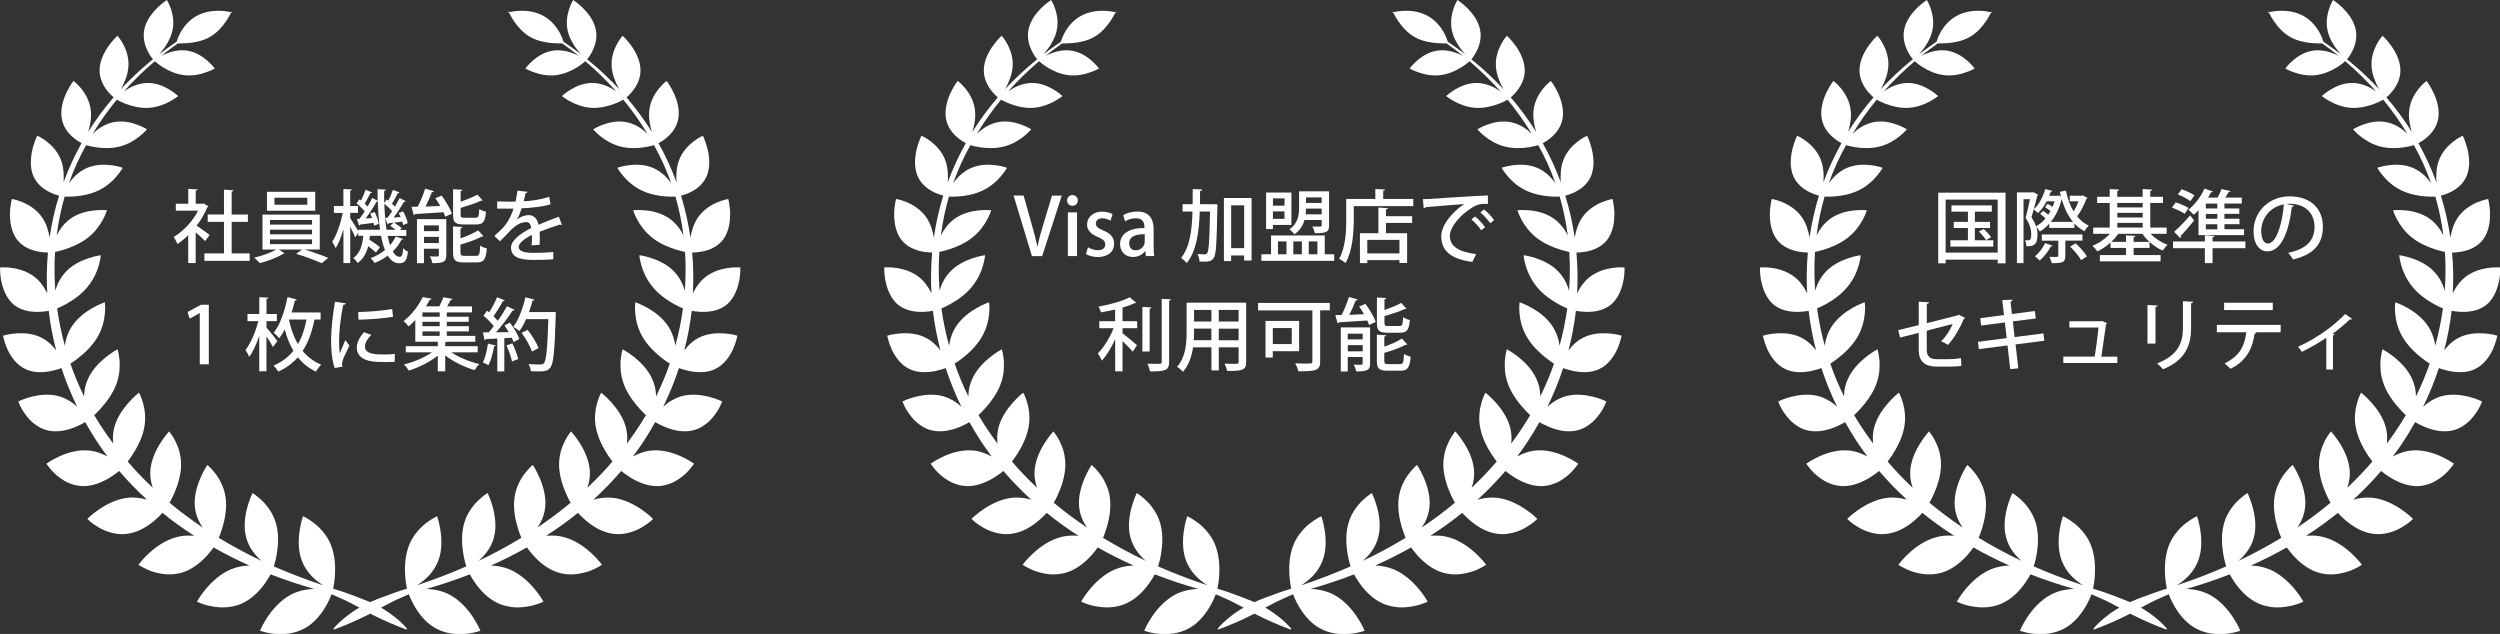 <?xml version="1.0" encoding="UTF-8"?>
<svg id="_レイヤー_2" data-name="レイヤー 2" xmlns="http://www.w3.org/2000/svg" viewBox="0 0 540.34 137.02">
  <rect x="0" y="0" width="540.34" height="137.02" fill="#333333" stroke="none"/>
  <defs>
    <style>
      .cls-1 {
        fill: #fff;
      }
    </style>
  </defs>
  <g id="txt">
    <path class="cls-1" d="M159.95,57.81s-1.19-.12-2.73.13c-.77.12-1.64.32-2.49.66-.43.17-.85.37-1.26.61-.42.24-.83.51-1.21.83-.76.64-1.34,1.39-1.84,2.15-.26.41-.48.83-.67,1.24.17-2.96.12-5.91-.15-8.84.49,0,1.23-.05,2.07-.21,1.53-.28,3.34-.95,4.6-2.57.62-.8.99-1.77,1.25-2.76.24-.99.28-1.99.29-2.89-.01-.9-.13-1.69-.22-2.25-.09-.56-.18-.9-.18-.9,0,0-1.1.17-2.46.76-1.37.59-2.95,1.6-4.06,3.18-.97,1.4-1.42,3.02-1.66,4.41-.44-3.07-1.12-6.1-2.04-9.07.45-.12,1.15-.33,1.93-.7,1.32-.62,2.84-1.69,3.64-3.55.37-.91.53-1.94.54-2.94-.02-.99-.15-1.98-.36-2.84-.22-.85-.47-1.59-.67-2.11-.1-.26-.19-.46-.26-.6-.07-.14-.1-.21-.1-.21,0,0-.97.41-2.08,1.28-1.12.88-2.39,2.21-3.05,3.98-.35.9-.51,1.82-.56,2.71-.07.75-.04,1.47.01,2.12-1.06-2.9-2.37-5.74-3.9-8.48.38-.21,1-.57,1.66-1.11,1.07-.88,2.28-2.26,2.62-4.2.34-1.93-.27-4.02-1-5.57-.37-.77-.75-1.42-1.03-1.87-.3-.44-.5-.7-.5-.7,0,0-.82.59-1.68,1.65-.85,1.06-1.79,2.62-2.03,4.45-.13.93-.11,1.86.03,2.73.11.79.29,1.54.5,2.19-1.61-2.58-3.44-5.08-5.49-7.47.31-.26.85-.76,1.39-1.46.42-.54.84-1.2,1.15-1.96.31-.76.52-1.65.48-2.6-.05-1.91-1.01-3.79-1.97-5.13-.48-.67-.95-1.21-1.3-1.59-.35-.37-.59-.57-.59-.57,0,0-.67.72-1.28,1.9-.62,1.18-1.21,2.85-1.09,4.66.05.92.25,1.82.55,2.62.29.82.64,1.58,1,2.21.03.06.06.11.1.17-1.89-2.04-3.94-3.99-6.17-5.84-.25-.21-.52-.42-.78-.63.22-.27.7-.9,1.14-1.78.59-1.18,1.12-2.84.73-4.69-.2-.91-.59-1.78-1.08-2.56-.5-.77-1.09-1.46-1.65-2.03C124.9.66,123.89,0,123.89,0c0,0-.52.81-.91,2.05-.4,1.25-.67,2.94-.26,4.68.2.89.56,1.7.99,2.44.41.75.89,1.41,1.35,1.96.17.22.34.42.5.6-.87-.68-1.77-1.32-2.67-1.95-.36-.26-.73-.52-1.1-.77-.03-.09-.06-.19-.1-.3-.13-.4-.35-.96-.68-1.57-.66-1.23-1.8-2.72-3.51-3.68-1.71-.96-3.63-1.17-5.07-1.13-1.13.04-1.97.22-2.29.29-.06-.03-.12-.06-.18-.08-.05-.02-.11,0-.13.04-.02.04,0,.1.05.12.06.03.12.06.18.08.13.29.5,1.03,1.1,1.89.77,1.12,1.89,2.44,3.46,3.33,1.58.89,3.36,1.2,4.78,1.32.72.05,1.34.06,1.78.06.13,0,.24,0,.34,0,1.24.87,2.45,1.78,3.63,2.73-.2-.11-.42-.22-.65-.33-.67-.29-1.46-.57-2.3-.75-.85-.16-1.77-.21-2.68-.09-1.84.28-3.32,1.26-4.35,2.15-1.03.89-1.62,1.71-1.62,1.71,0,0,.77.48,2,.87.6.21,1.31.41,2.1.52.78.12,1.63.17,2.54.05,1.79-.22,3.42-.99,4.6-1.73.84-.53,1.44-1.03,1.71-1.28,2.37,2.01,4.61,4.19,6.69,6.53-.05-.03-.09-.07-.14-.1-.63-.41-1.36-.85-2.19-1.17-.84-.31-1.74-.54-2.69-.56-1.92-.03-3.57.68-4.77,1.4-1.21.72-1.95,1.43-1.95,1.43,0,0,.18.14.5.37.31.23.76.53,1.34.82,1.13.61,2.7,1.25,4.55,1.36,1.86.1,3.64-.36,4.99-.88.87-.33,1.53-.68,1.89-.89,1.9,2.31,3.65,4.77,5.22,7.38-.51-.48-1.1-.98-1.77-1.4-.79-.48-1.66-.88-2.62-1.09-1.94-.4-3.74-.02-5.11.47-1.36.49-2.25,1.05-2.25,1.05,0,0,.15.18.43.45.26.28.66.66,1.17,1.06,1.02.81,2.46,1.73,4.3,2.21,1.85.47,3.77.39,5.25.15.87-.13,1.58-.32,2.01-.45,1.49,2.66,2.73,5.41,3.72,8.23-.39-.54-.86-1.09-1.39-1.62-.69-.65-1.52-1.23-2.43-1.65-1.88-.82-3.83-.82-5.3-.63-1.49.2-2.51.56-2.51.56,0,0,.03.05.08.14.06.09.14.22.24.38.21.33.52.77.96,1.27.42.5.93,1.05,1.59,1.58.63.54,1.38,1.06,2.28,1.49,1.76.87,3.77,1.22,5.33,1.34.87.07,1.6.05,2.07.03.79,2.75,1.37,5.55,1.73,8.38-.62-1.25-1.57-2.57-2.91-3.55-.84-.63-1.8-1.05-2.71-1.34-.91-.29-1.8-.44-2.57-.51-1.55-.15-2.68-.03-2.68-.03,0,0,.06.22.2.58.13.36.37.87.68,1.45.3.58.73,1.24,1.25,1.91.51.67,1.19,1.36,1.98,1.99,1.59,1.27,3.59,2.09,5.15,2.58.78.24,1.46.4,1.95.5.18,2.8.16,5.62-.05,8.41-.12-.42-.27-.86-.45-1.3-.36-.91-.93-1.84-1.66-2.65-.37-.41-.76-.77-1.17-1.1-.42-.33-.86-.61-1.29-.86-.87-.5-1.74-.86-2.52-1.12-1.55-.52-2.73-.67-2.73-.67,0,0,0,.23.07.62.05.39.19.94.36,1.58.38,1.3,1.05,2.94,2.4,4.61,1.34,1.68,3.22,2.95,4.72,3.78.74.41,1.4.71,1.88.91-.38,2.72-.93,5.41-1.66,8.06-.05-.35-.11-.71-.2-1.08-.25-.99-.64-2.01-1.23-2.97-1.24-1.93-3.05-3.26-4.54-4.1-1.49-.85-2.67-1.24-2.67-1.24,0,0-.03.25-.06.66-.02.42-.03,1.01.04,1.73.12,1.42.51,3.29,1.62,5.17.28.47.6.93.94,1.36.33.43.69.84,1.06,1.22.74.77,1.51,1.44,2.23,1.99.61.47,1.17.85,1.61,1.14-.84,2.43-1.84,4.8-2.97,7.09,0-.15,0-.29-.01-.44-.03-.51-.1-1.03-.21-1.56-.13-.53-.3-1.07-.53-1.61-.9-2.12-2.55-3.77-3.94-4.88-1.39-1.11-2.53-1.71-2.53-1.71,0,0-.08.23-.17.64-.08.41-.19.99-.26,1.69-.06.7-.05,1.54.03,2.43.09.9.33,1.91.71,2.93.8,2.07,2.25,3.96,3.5,5.31.45.49.87.9,1.23,1.24-.79,1.34-1.63,2.65-2.51,3.92-.52.76-1.06,1.51-1.6,2.24,0,0,0-.02,0-.03.13-1.01.09-2.13-.17-3.25-.52-2.26-1.92-4.21-3.13-5.57-1.21-1.36-2.26-2.17-2.26-2.17,0,0-.13.21-.3.59-.17.38-.38.93-.57,1.61-.2.67-.37,1.48-.43,2.4-.09.9-.06,1.91.17,3.02.42,2.19,1.54,4.31,2.58,5.89.35.53.69,1,.98,1.38-1.7,1.98-3.52,3.87-5.43,5.68.38-1.06.62-2.27.55-3.58-.14-2.34-1.16-4.48-2.16-6.06-.99-1.57-1.91-2.56-1.91-2.56,0,0-.17.19-.4.54-.25.34-.59.84-.91,1.48-.31.65-.66,1.41-.9,2.3-.12.45-.22.93-.28,1.44-.07.5-.11,1.03-.1,1.59.02,1.12.23,2.27.52,3.33.29,1.07.68,2.07,1.07,2.94.32.71.64,1.32.91,1.8-2.29,1.91-4.69,3.7-7.2,5.38.27-.37.52-.78.75-1.21.47-.92.82-1.98.95-3.14.26-2.31-.45-4.65-1.18-6.36-.73-1.71-1.5-2.84-1.5-2.84,0,0-.21.16-.52.47-.32.3-.73.78-1.19,1.36-.46.58-.93,1.31-1.32,2.17-.41.85-.75,1.83-.91,2.96-.32,2.26.09,4.62.64,6.46.28.97.6,1.78.83,2.33-2.98,1.81-6.06,3.48-9.25,4.98,1.3-1.13,2.76-2.81,3.34-5.12.6-2.27.22-4.69-.27-6.5-.49-1.8-1.11-3.04-1.11-3.04,0,0-.24.14-.61.41-.37.27-.87.69-1.43,1.21-.56.53-1.14,1.21-1.68,2.02-.54.8-1.03,1.75-1.34,2.87-.65,2.22-.52,4.64-.21,6.54.21,1.26.49,2.27.66,2.81-.04.02-.08.04-.12.05-3.43,1.51-6.95,2.84-10.55,4.04.19-.12.39-.25.6-.4.72-.51,1.5-1.15,2.21-1.94.7-.81,1.33-1.77,1.77-2.89.88-2.21.79-4.69.52-6.55-.27-1.86-.74-3.16-.74-3.16,0,0-.26.11-.68.35-.42.23-.98.61-1.62,1.08-.64.48-1.32,1.1-1.97,1.88-.65.77-1.26,1.67-1.71,2.76-.9,2.2-1.05,4.63-.93,6.56.08,1.38.28,2.48.39,3,0,.01,0,.02,0,.03-1.61.49-3.21,1.04-4.79,1.65-1.07.38-2.13.79-3.17,1.26-1.06-.45-2.13-.84-3.19-1.26-1.58-.62-3.18-1.16-4.79-1.65,0-.01,0-.02,0-.03.11-.52.32-1.62.39-3,.11-1.93-.03-4.36-.93-6.56-.45-1.09-1.06-1.99-1.71-2.76-.64-.78-1.33-1.4-1.97-1.88-.64-.47-1.2-.85-1.62-1.08-.42-.24-.68-.35-.68-.35,0,0-.47,1.3-.74,3.16-.27,1.86-.36,4.33.52,6.55.44,1.12,1.07,2.08,1.77,2.89.71.79,1.49,1.44,2.21,1.94.21.15.4.28.6.4-3.6-1.2-7.12-2.54-10.55-4.04-.04-.02-.08-.04-.12-.05.17-.54.46-1.55.66-2.81.31-1.9.44-4.32-.21-6.54-.32-1.11-.8-2.07-1.34-2.87-.54-.81-1.12-1.49-1.68-2.02-.56-.52-1.06-.94-1.43-1.21-.37-.27-.61-.41-.61-.41,0,0-.61,1.23-1.11,3.04-.49,1.81-.87,4.23-.27,6.5.58,2.3,2.04,3.99,3.34,5.12-3.19-1.51-6.27-3.17-9.25-4.98.23-.55.55-1.36.83-2.33.54-1.84.96-4.2.64-6.46-.16-1.13-.5-2.11-.91-2.96-.39-.87-.86-1.59-1.32-2.17-.45-.58-.87-1.06-1.19-1.36-.32-.31-.52-.47-.52-.47,0,0-.77,1.14-1.5,2.84-.73,1.71-1.45,4.05-1.18,6.36.13,1.16.49,2.22.96,3.14.23.44.49.84.75,1.21-2.5-1.68-4.91-3.47-7.2-5.38.27-.48.59-1.09.91-1.8.39-.87.78-1.87,1.07-2.94.29-1.07.5-2.21.52-3.33,0-.56-.03-1.09-.1-1.59-.07-.51-.16-.99-.28-1.44-.24-.89-.59-1.65-.9-2.3-.32-.64-.66-1.14-.91-1.48-.24-.35-.4-.54-.4-.54,0,0-.92.99-1.91,2.56-1,1.59-2.02,3.72-2.16,6.06-.07,1.31.17,2.52.55,3.58-1.91-1.8-3.73-3.69-5.43-5.68.3-.39.63-.85.98-1.38,1.04-1.59,2.16-3.71,2.58-5.89.22-1.1.25-2.12.17-3.02-.06-.92-.23-1.73-.43-2.4-.19-.68-.4-1.24-.57-1.61-.17-.38-.3-.59-.3-.59,0,0-1.05.81-2.26,2.17-1.2,1.35-2.6,3.31-3.13,5.57-.25,1.13-.3,2.25-.17,3.25,0,0,0,.02,0,.03-.55-.74-1.08-1.49-1.6-2.24-.89-1.27-1.72-2.58-2.51-3.92.36-.34.78-.75,1.23-1.24,1.24-1.35,2.7-3.24,3.5-5.31.38-1.02.63-2.03.71-2.93.08-.89.09-1.73.03-2.43-.07-.7-.18-1.27-.26-1.69-.09-.41-.17-.64-.17-.64,0,0-1.14.6-2.53,1.71-1.39,1.12-3.05,2.77-3.94,4.88-.23.53-.4,1.07-.53,1.61-.11.53-.18,1.05-.21,1.56,0,.15,0,.3-.01.44-1.13-2.29-2.13-4.66-2.97-7.09.44-.28,1-.66,1.61-1.14.71-.55,1.49-1.22,2.23-1.99.37-.38.72-.79,1.06-1.22.34-.43.66-.89.94-1.36,1.1-1.88,1.5-3.75,1.62-5.17.07-.71.07-1.31.04-1.73-.03-.42-.06-.66-.06-.66,0,0-1.18.39-2.67,1.24-1.49.85-3.3,2.17-4.54,4.1-.6.96-.99,1.98-1.23,2.97-.09.37-.15.72-.2,1.08-.73-2.64-1.28-5.33-1.66-8.06.48-.2,1.14-.51,1.88-.91,1.5-.83,3.38-2.1,4.72-3.78,1.36-1.67,2.03-3.31,2.4-4.61.16-.64.3-1.19.36-1.58.06-.39.07-.62.07-.62,0,0-1.18.15-2.73.67-.78.26-1.65.62-2.52,1.12-.44.25-.87.53-1.29.86-.41.32-.8.69-1.17,1.1-.73.82-1.3,1.74-1.67,2.65-.18.44-.33.87-.45,1.3-.21-2.8-.23-5.61-.05-8.41.49-.1,1.17-.25,1.95-.5,1.55-.49,3.55-1.31,5.15-2.58.8-.63,1.47-1.32,1.98-1.99.52-.67.95-1.32,1.25-1.91.31-.58.55-1.08.68-1.45.14-.36.2-.58.2-.58,0,0-1.13-.12-2.68.03-.78.08-1.66.23-2.57.51-.91.29-1.87.71-2.71,1.34-1.34.97-2.28,2.3-2.91,3.55.36-2.82.94-5.63,1.73-8.38.48.02,1.21.04,2.07-.03,1.56-.11,3.57-.46,5.33-1.34.9-.43,1.65-.95,2.28-1.49.66-.53,1.17-1.08,1.59-1.58.43-.49.75-.94.96-1.27.11-.17.19-.3.24-.38.05-.09.08-.14.08-.14,0,0-1.02-.37-2.51-.56-1.48-.19-3.42-.19-5.3.63-.92.42-1.74,1-2.43,1.65-.53.52-1,1.08-1.39,1.62.99-2.82,2.23-5.57,3.72-8.23.43.13,1.13.32,2.01.45,1.48.23,3.4.32,5.25-.15,1.85-.47,3.29-1.4,4.3-2.21.51-.4.9-.78,1.17-1.06.28-.27.43-.45.43-.45,0,0-.89-.56-2.25-1.05-1.37-.49-3.17-.88-5.11-.47-.96.21-1.83.61-2.62,1.09-.68.43-1.27.92-1.77,1.4,1.56-2.6,3.31-5.06,5.22-7.38.36.21,1.03.56,1.89.89,1.35.52,3.13.98,4.99.88,1.85-.11,3.41-.75,4.55-1.36.57-.3,1.02-.6,1.34-.82.32-.22.5-.37.5-.37,0,0-.74-.71-1.95-1.43-1.21-.72-2.86-1.43-4.77-1.4-.95.03-1.85.25-2.69.56-.83.32-1.56.75-2.19,1.17-.05.03-.09.07-.14.1,2.08-2.34,4.32-4.52,6.69-6.53.28.25.87.75,1.71,1.28,1.18.75,2.81,1.52,4.6,1.73.91.12,1.76.07,2.54-.05.79-.11,1.5-.3,2.1-.52,1.22-.39,2-.87,2-.87,0,0-.59-.81-1.62-1.71-1.03-.89-2.51-1.87-4.35-2.15-.91-.13-1.82-.08-2.68.09-.84.18-1.63.46-2.3.75-.24.11-.45.22-.65.33,1.18-.95,2.4-1.86,3.63-2.73.1,0,.21,0,.34,0,.44,0,1.06,0,1.78-.06,1.43-.12,3.21-.43,4.78-1.32,1.57-.89,2.69-2.21,3.46-3.33.6-.86.97-1.6,1.1-1.89.06-.03.12-.06.18-.08.05-.02.07-.08.05-.12-.02-.05-.08-.06-.13-.04-.06.03-.12.06-.18.08-.32-.08-1.16-.25-2.29-.29-1.44-.04-3.36.17-5.07,1.13-1.72.96-2.86,2.45-3.51,3.68-.34.61-.55,1.17-.68,1.57-.04.12-.07.22-.1.3-.37.25-.73.51-1.1.77-.9.63-1.79,1.28-2.67,1.95.16-.18.33-.38.5-.6.46-.55.94-1.21,1.35-1.96.42-.73.78-1.55.99-2.44.42-1.75.14-3.43-.26-4.68C36.58.81,36.07,0,36.07,0c0,0-1.01.66-2.15,1.76-.56.57-1.15,1.26-1.65,2.03-.49.78-.89,1.66-1.08,2.56-.38,1.84.14,3.5.73,4.69.44.88.92,1.51,1.14,1.78-.26.21-.52.41-.78.63-2.23,1.86-4.28,3.81-6.17,5.84.03-.06.06-.11.1-.17.36-.63.71-1.39,1-2.21.3-.81.5-1.7.55-2.62.12-1.82-.48-3.48-1.09-4.66-.61-1.18-1.28-1.9-1.28-1.9,0,0-.24.2-.59.57-.35.38-.82.93-1.3,1.59-.96,1.34-1.92,3.22-1.97,5.13-.04.95.17,1.83.48,2.6.31.77.73,1.42,1.15,1.96.55.7,1.08,1.2,1.39,1.46-2.05,2.39-3.88,4.88-5.49,7.47.21-.66.39-1.4.5-2.19.14-.86.17-1.8.03-2.73-.24-1.83-1.18-3.39-2.03-4.45-.86-1.06-1.68-1.65-1.68-1.65,0,0-.2.25-.5.7-.29.45-.66,1.1-1.03,1.87-.73,1.55-1.34,3.64-1,5.57.33,1.94,1.54,3.32,2.62,4.2.66.54,1.27.91,1.66,1.11-1.53,2.74-2.84,5.58-3.9,8.48.05-.66.08-1.37.01-2.12-.06-.89-.21-1.81-.56-2.71-.65-1.77-1.93-3.1-3.05-3.98-1.1-.87-2.08-1.28-2.08-1.28,0,0-.04.07-.1.21-.07.14-.16.34-.26.6-.2.52-.46,1.25-.67,2.11-.21.86-.34,1.85-.36,2.84,0,1.01.17,2.03.54,2.94.8,1.85,2.32,2.92,3.64,3.55.78.37,1.48.58,1.93.7-.92,2.97-1.6,6-2.04,9.07-.24-1.39-.69-3.01-1.66-4.41-1.11-1.58-2.69-2.59-4.06-3.18-1.35-.6-2.46-.76-2.46-.76,0,0-.08.34-.18.9-.09.56-.21,1.35-.22,2.25,0,.9.05,1.91.29,2.89.25.99.62,1.95,1.25,2.76,1.26,1.62,3.07,2.29,4.6,2.57.84.16,1.58.2,2.07.21-.26,2.93-.31,5.89-.15,8.84-.19-.41-.41-.82-.67-1.24-.5-.76-1.07-1.52-1.84-2.15-.38-.32-.79-.59-1.21-.83-.41-.24-.83-.44-1.26-.61-.85-.33-1.71-.54-2.49-.66-1.54-.24-2.73-.13-2.73-.13,0,0,0,.35.02.92.04.57.08,1.37.3,2.25.38,1.76,1.26,3.88,2.9,5.08,1.67,1.2,3.69,1.42,5.33,1.35.79-.03,1.47-.13,1.97-.22.34,2.86.88,5.72,1.61,8.55-.24-.32-.51-.63-.8-.94-.62-.67-1.38-1.29-2.29-1.76-1.78-.95-3.88-1.09-5.53-.97-1.66.11-2.86.49-2.86.49,0,0,.05.33.2.86.15.53.38,1.26.73,2.05.73,1.58,1.96,3.41,3.89,4.31.48.23.97.39,1.47.5.51.11,1.02.16,1.51.17,1,.02,1.96-.11,2.8-.29.82-.18,1.52-.41,2.03-.59.93,2.83,2.06,5.62,3.4,8.36-.05-.04-.1-.09-.15-.13-.32-.29-.68-.58-1.07-.85-.39-.27-.81-.52-1.27-.73-.44-.23-.92-.42-1.42-.56-2.05-.58-4.24-.33-5.93.09-1.7.42-2.9,1.03-2.9,1.03,0,0,.12.32.35.83.23.51.61,1.19,1.14,1.91.52.72,1.17,1.49,2,2.11.83.63,1.75,1.17,2.86,1.41,2.18.51,4.39-.07,6.07-.77.85-.36,1.56-.74,2.05-1.02.77,1.38,1.59,2.74,2.46,4.08.75,1.15,1.55,2.26,2.37,3.36-.38-.21-.8-.41-1.24-.59-.91-.37-1.9-.67-3.02-.74-2.23-.16-4.43.51-6.13,1.28-1.69.76-2.83,1.6-2.83,1.6,0,0,.19.29.54.73.35.44.86,1.05,1.54,1.65.69.59,1.52,1.19,2.47,1.66.98.44,2.07.75,3.23.8,2.35.06,4.54-.97,6.12-1.96.76-.48,1.38-.96,1.83-1.32,1.87,2.19,3.88,4.26,6.02,6.21-1.24-.36-2.66-.58-4.22-.4-2.29.24-4.49,1.38-6.07,2.44-1.6,1.07-2.62,2.11-2.62,2.11,0,0,.24.25.67.62.45.36,1.09.83,1.89,1.28.79.47,1.77.87,2.83,1.13.53.13,1.09.23,1.66.26.58.03,1.18,0,1.78-.09,1.21-.19,2.31-.61,3.31-1.17,1-.56,1.88-1.22,2.6-1.86.62-.54,1.12-1.05,1.5-1.47,2.19,1.77,4.48,3.42,6.88,4.96-.21-.02-.42-.03-.64-.04-1.04-.05-2.15.03-3.31.35-2.32.64-4.33,2.07-5.79,3.41-1.46,1.33-2.33,2.54-2.33,2.54,0,0,.28.2.79.47.51.27,1.22.65,2.11.95.89.29,1.93.55,3.04.64,1.12.07,2.32-.03,3.51-.38,2.37-.72,4.27-2.42,5.55-3.87.5-.57.91-1.11,1.23-1.56,2.5,1.42,5.09,2.72,7.75,3.91-1.24.04-2.61.25-3.96.81-2.26.95-4.09,2.65-5.38,4.17-1.29,1.52-2,2.83-2,2.83,0,0,.31.16.85.36.54.21,1.31.47,2.25.63.93.17,2,.3,3.13.24,1.14-.08,2.33-.31,3.47-.82,2.29-1.02,3.99-2.91,5.11-4.51.47-.68.84-1.3,1.11-1.8,3.07,1.19,6.21,2.24,9.4,3.15-.59.02-1.21.07-1.86.19-1.05.18-2.15.51-3.23,1.09-2.16,1.18-3.8,3.06-4.92,4.72-1.12,1.66-1.68,3.04-1.68,3.04,0,0,.33.12.89.27.57.14,1.36.33,2.31.4.95.08,2.03.08,3.15-.08,1.12-.18,2.29-.54,3.38-1.15,2.18-1.21,3.68-3.27,4.64-4.97.53-.95.89-1.79,1.11-2.36.57.25,1.13.5,1.68.75,1.46.62,2.9,1.37,4.33,2.14-1.09.62-2.14,1.33-3.13,2.16-.88.71-1.73,1.48-2.49,2.4.04.06.07.12.11.19,2.55-.92,5.02-2.03,7.43-3.23.14-.08.28-.16.42-.23.14.08.28.16.42.23,2.41,1.2,4.88,2.31,7.43,3.23,0,0,.11-.19.11-.19-1.52-1.79-3.34-3.15-5.23-4.33-.13-.08-.26-.16-.39-.23,1.42-.77,2.86-1.51,4.32-2.14.54-.25,1.11-.5,1.68-.75.22.56.58,1.41,1.11,2.36.95,1.7,2.46,3.76,4.64,4.97,1.09.61,2.26.98,3.38,1.15,1.12.16,2.21.16,3.15.08.95-.07,1.74-.26,2.31-.4.56-.15.89-.27.89-.27,0,0-.56-1.38-1.68-3.04-1.11-1.66-2.75-3.54-4.92-4.72-1.08-.58-2.18-.91-3.23-1.09-.65-.12-1.27-.17-1.86-.19,3.19-.91,6.33-1.95,9.4-3.15.27.5.64,1.12,1.11,1.8,1.12,1.6,2.81,3.49,5.11,4.51,1.15.5,2.34.74,3.47.82,1.13.06,2.2-.06,3.13-.24.93-.17,1.7-.43,2.25-.63.54-.21.85-.36.85-.36,0,0-.71-1.31-2-2.83-1.29-1.52-3.12-3.22-5.38-4.17-1.36-.55-2.72-.77-3.96-.81,2.66-1.19,5.24-2.49,7.75-3.91.32.45.73.98,1.23,1.56,1.28,1.45,3.18,3.15,5.55,3.87,1.19.36,2.39.46,3.51.38,1.11-.1,2.15-.35,3.04-.64.89-.3,1.6-.67,2.11-.95.5-.28.79-.47.79-.47,0,0-.87-1.2-2.33-2.54-1.46-1.34-3.47-2.77-5.79-3.41-1.16-.33-2.28-.4-3.31-.35-.22,0-.43.02-.64.04,2.39-1.54,4.69-3.19,6.88-4.96.38.42.88.93,1.5,1.47.73.63,1.6,1.3,2.6,1.86,1,.56,2.11.98,3.31,1.17.6.09,1.2.12,1.78.09.57-.04,1.13-.13,1.66-.26,1.06-.26,2.04-.66,2.83-1.13.8-.46,1.45-.93,1.89-1.28.43-.37.67-.62.67-.62,0,0-1.02-1.05-2.62-2.11-1.58-1.06-3.78-2.2-6.07-2.44-1.56-.18-2.99.05-4.22.4,2.14-1.95,4.15-4.02,6.02-6.21.44.37,1.07.84,1.83,1.32,1.58,1,3.76,2.02,6.12,1.96,1.16-.04,2.25-.36,3.23-.8.95-.47,1.78-1.07,2.47-1.66.68-.6,1.18-1.21,1.54-1.65.35-.44.54-.73.54-.73,0,0-1.13-.84-2.83-1.6-1.7-.77-3.91-1.44-6.13-1.28-1.12.07-2.12.37-3.02.74-.45.18-.86.38-1.24.59.82-1.09,1.62-2.21,2.37-3.36.87-1.34,1.69-2.7,2.46-4.08.49.29,1.19.66,2.05,1.02,1.68.7,3.88,1.28,6.07.77,1.11-.24,2.03-.78,2.86-1.41.83-.62,1.48-1.39,2-2.11.53-.72.91-1.4,1.14-1.91.24-.51.35-.83.35-.83,0,0-1.2-.61-2.9-1.03-1.7-.42-3.88-.67-5.93-.09-.51.15-.98.34-1.42.56-.46.22-.88.46-1.27.73-.39.27-.74.55-1.07.85-.05.04-.1.09-.15.13,1.34-2.74,2.47-5.53,3.4-8.36.5.18,1.21.41,2.03.59.84.18,1.8.31,2.8.29.5-.01,1.01-.06,1.51-.17.5-.11.99-.27,1.47-.5,1.93-.9,3.17-2.73,3.89-4.31.35-.79.58-1.52.73-2.05.15-.53.2-.86.2-.86,0,0-1.21-.38-2.86-.49-1.66-.11-3.76.03-5.53.97-.92.47-1.67,1.09-2.29,1.76-.29.31-.56.63-.8.94.74-2.83,1.28-5.68,1.61-8.55.5.09,1.18.19,1.97.22,1.64.07,3.66-.15,5.33-1.35,1.65-1.2,2.53-3.32,2.9-5.08.22-.87.26-1.68.3-2.25.03-.57.02-.92.02-.92Z"/>
    <path class="cls-1" d="M351.07,57.81s-1.19-.12-2.73.13c-.77.12-1.64.32-2.49.66-.43.17-.85.37-1.26.61-.42.24-.83.51-1.21.83-.76.64-1.34,1.39-1.84,2.15-.26.41-.48.83-.67,1.24.17-2.96.12-5.91-.15-8.84.49,0,1.23-.05,2.07-.21,1.53-.28,3.34-.95,4.6-2.57.62-.8.99-1.77,1.25-2.76.24-.99.28-1.99.29-2.89-.01-.9-.13-1.69-.22-2.25-.09-.56-.18-.9-.18-.9,0,0-1.1.17-2.46.76-1.37.59-2.95,1.6-4.06,3.18-.97,1.4-1.42,3.02-1.66,4.41-.44-3.07-1.12-6.1-2.04-9.07.45-.12,1.15-.33,1.93-.7,1.32-.62,2.84-1.69,3.64-3.55.37-.91.53-1.94.54-2.94-.02-.99-.15-1.98-.36-2.84-.22-.85-.47-1.59-.67-2.11-.1-.26-.19-.46-.26-.6-.07-.14-.1-.21-.1-.21,0,0-.97.41-2.08,1.28-1.12.88-2.39,2.21-3.05,3.98-.35.9-.51,1.82-.56,2.71-.07.75-.04,1.47.01,2.12-1.06-2.9-2.37-5.74-3.9-8.48.38-.21,1-.57,1.66-1.11,1.07-.88,2.28-2.26,2.62-4.2.34-1.93-.27-4.02-1-5.57-.37-.77-.75-1.42-1.03-1.87-.3-.44-.5-.7-.5-.7,0,0-.82.59-1.68,1.65-.85,1.06-1.79,2.62-2.03,4.45-.13.93-.11,1.86.03,2.73.11.79.29,1.54.5,2.19-1.61-2.58-3.44-5.08-5.49-7.47.31-.26.85-.76,1.39-1.46.42-.54.84-1.2,1.15-1.96.31-.76.52-1.65.48-2.6-.05-1.91-1.01-3.79-1.97-5.13-.48-.67-.95-1.21-1.3-1.59-.35-.37-.59-.57-.59-.57,0,0-.67.72-1.28,1.9-.62,1.18-1.21,2.85-1.09,4.66.05.92.25,1.82.55,2.62.29.82.64,1.58,1,2.21.03.06.06.11.1.17-1.89-2.04-3.94-3.99-6.17-5.84-.25-.21-.52-.42-.78-.63.22-.27.7-.9,1.14-1.78.59-1.18,1.12-2.84.73-4.69-.2-.91-.59-1.78-1.08-2.56-.5-.77-1.09-1.46-1.65-2.03C316.02.66,315.01,0,315.01,0c0,0-.52.81-.91,2.05-.4,1.25-.67,2.94-.26,4.68.2.89.56,1.7.99,2.44.41.75.89,1.41,1.35,1.96.17.22.34.42.5.6-.87-.68-1.77-1.32-2.67-1.95-.36-.26-.73-.52-1.1-.77-.03-.09-.06-.19-.1-.3-.13-.4-.35-.96-.68-1.57-.66-1.23-1.8-2.72-3.51-3.68-1.71-.96-3.63-1.17-5.07-1.13-1.13.04-1.97.22-2.29.29-.06-.03-.12-.06-.18-.08-.05-.02-.11,0-.13.04-.02.04,0,.1.05.12.06.03.12.06.18.08.13.29.5,1.03,1.1,1.89.77,1.12,1.89,2.44,3.46,3.33,1.58.89,3.36,1.2,4.78,1.32.72.05,1.34.06,1.78.06.13,0,.24,0,.34,0,1.24.87,2.45,1.78,3.63,2.73-.2-.11-.42-.22-.65-.33-.67-.29-1.46-.57-2.3-.75-.85-.16-1.77-.21-2.68-.09-1.84.28-3.32,1.26-4.35,2.15-1.03.89-1.62,1.71-1.62,1.71,0,0,.77.48,2,.87.6.21,1.31.41,2.1.52.78.12,1.63.17,2.54.05,1.79-.22,3.42-.99,4.6-1.73.84-.53,1.44-1.03,1.71-1.28,2.37,2.01,4.61,4.19,6.69,6.53-.05-.03-.09-.07-.14-.1-.63-.41-1.36-.85-2.19-1.17-.84-.31-1.74-.54-2.69-.56-1.92-.03-3.57.68-4.77,1.4-1.21.72-1.95,1.43-1.95,1.43,0,0,.18.14.5.37.31.23.76.53,1.34.82,1.13.61,2.7,1.25,4.55,1.36,1.86.1,3.64-.36,4.99-.88.87-.33,1.53-.68,1.89-.89,1.9,2.31,3.65,4.77,5.22,7.38-.51-.48-1.1-.98-1.77-1.4-.79-.48-1.66-.88-2.62-1.09-1.94-.4-3.74-.02-5.11.47-1.36.49-2.25,1.05-2.25,1.05,0,0,.15.18.43.45.26.28.66.66,1.17,1.06,1.02.81,2.46,1.73,4.3,2.21,1.85.47,3.77.39,5.25.15.87-.13,1.58-.32,2.01-.45,1.49,2.66,2.73,5.41,3.72,8.23-.39-.54-.86-1.09-1.39-1.62-.69-.65-1.52-1.23-2.43-1.65-1.88-.82-3.83-.82-5.3-.63-1.49.2-2.51.56-2.51.56,0,0,.03.05.08.14.06.09.14.22.24.38.21.33.52.77.96,1.27.42.5.93,1.05,1.59,1.58.63.54,1.38,1.06,2.28,1.49,1.76.87,3.77,1.22,5.33,1.34.87.07,1.6.05,2.07.03.79,2.75,1.37,5.55,1.73,8.38-.62-1.25-1.57-2.57-2.91-3.55-.84-.63-1.8-1.05-2.71-1.34-.91-.29-1.8-.44-2.57-.51-1.55-.15-2.68-.03-2.68-.03,0,0,.06.22.2.58.13.36.37.87.68,1.45.3.58.73,1.24,1.25,1.91.51.67,1.19,1.36,1.98,1.99,1.59,1.27,3.59,2.09,5.15,2.58.78.24,1.46.4,1.95.5.18,2.8.16,5.62-.05,8.41-.12-.42-.27-.86-.45-1.3-.36-.91-.93-1.84-1.66-2.65-.37-.41-.76-.77-1.17-1.1-.42-.33-.86-.61-1.29-.86-.87-.5-1.74-.86-2.52-1.12-1.55-.52-2.73-.67-2.73-.67,0,0,0,.23.07.62.05.39.19.94.36,1.58.38,1.3,1.05,2.94,2.4,4.61,1.34,1.68,3.22,2.95,4.72,3.78.74.41,1.4.71,1.88.91-.38,2.72-.93,5.41-1.66,8.06-.05-.35-.11-.71-.2-1.08-.25-.99-.64-2.01-1.23-2.97-1.24-1.93-3.05-3.26-4.54-4.1-1.49-.85-2.67-1.24-2.67-1.24,0,0-.03.25-.06.66-.02.42-.03,1.01.04,1.73.12,1.42.51,3.29,1.62,5.17.28.47.6.93.94,1.36.33.43.69.84,1.06,1.22.74.77,1.51,1.44,2.23,1.99.61.47,1.17.85,1.61,1.14-.84,2.43-1.84,4.8-2.97,7.09,0-.15,0-.29-.01-.44-.03-.51-.1-1.03-.21-1.56-.13-.53-.3-1.07-.53-1.61-.9-2.12-2.55-3.77-3.94-4.88-1.39-1.11-2.53-1.71-2.53-1.71,0,0-.08.23-.17.64-.08.41-.19.99-.26,1.69-.06.7-.05,1.54.03,2.43.09.9.33,1.91.71,2.93.8,2.07,2.25,3.96,3.5,5.31.45.49.87.9,1.23,1.24-.79,1.34-1.63,2.65-2.51,3.92-.52.76-1.06,1.51-1.6,2.24,0,0,0-.02,0-.03.13-1.01.09-2.13-.17-3.25-.52-2.26-1.92-4.21-3.13-5.57-1.21-1.36-2.26-2.17-2.26-2.17,0,0-.13.21-.3.59-.17.38-.38.93-.57,1.61-.2.67-.37,1.48-.43,2.4-.09.9-.06,1.91.17,3.02.42,2.19,1.54,4.31,2.58,5.89.35.53.69,1,.98,1.38-1.7,1.98-3.52,3.87-5.43,5.68.38-1.06.62-2.27.55-3.58-.14-2.34-1.16-4.48-2.16-6.06-.99-1.57-1.91-2.56-1.91-2.56,0,0-.17.19-.4.54-.25.34-.59.84-.91,1.48-.31.65-.66,1.41-.9,2.3-.12.45-.22.93-.28,1.44-.07.5-.11,1.03-.1,1.59.02,1.12.23,2.27.52,3.33.29,1.07.68,2.07,1.07,2.94.32.71.64,1.32.91,1.8-2.29,1.91-4.69,3.7-7.2,5.38.27-.37.52-.78.75-1.21.47-.92.82-1.98.95-3.14.26-2.31-.45-4.65-1.18-6.36-.73-1.71-1.5-2.84-1.5-2.84,0,0-.21.16-.52.47-.32.3-.73.78-1.19,1.36-.46.58-.93,1.31-1.32,2.17-.41.85-.75,1.83-.91,2.96-.32,2.26.09,4.62.64,6.46.28.97.6,1.78.83,2.33-2.98,1.81-6.06,3.48-9.25,4.98,1.3-1.13,2.76-2.81,3.34-5.12.6-2.27.22-4.69-.27-6.5-.49-1.8-1.11-3.04-1.11-3.04,0,0-.24.14-.61.41-.37.27-.87.69-1.43,1.21-.56.53-1.14,1.21-1.68,2.02-.54.8-1.03,1.75-1.34,2.87-.65,2.22-.52,4.64-.21,6.54.21,1.26.49,2.27.66,2.81-.04.02-.08.04-.12.05-3.43,1.51-6.95,2.84-10.55,4.04.19-.12.39-.25.6-.4.72-.51,1.5-1.15,2.21-1.94.7-.81,1.33-1.77,1.77-2.89.88-2.21.79-4.69.52-6.55-.27-1.86-.74-3.16-.74-3.16,0,0-.26.11-.68.35-.42.23-.98.61-1.62,1.08-.64.48-1.32,1.1-1.97,1.88-.65.77-1.26,1.67-1.71,2.76-.9,2.2-1.05,4.63-.93,6.56.08,1.38.28,2.48.39,3,0,.01,0,.02,0,.03-1.61.49-3.21,1.04-4.79,1.65-1.07.38-2.13.79-3.17,1.26-1.06-.45-2.13-.84-3.19-1.26-1.58-.62-3.18-1.16-4.79-1.65,0-.01,0-.02,0-.03.11-.52.32-1.62.39-3,.11-1.93-.03-4.36-.93-6.56-.45-1.09-1.06-1.99-1.71-2.76-.64-.78-1.33-1.4-1.97-1.88-.64-.47-1.2-.85-1.62-1.08-.42-.24-.68-.35-.68-.35,0,0-.47,1.3-.74,3.16-.27,1.86-.36,4.33.52,6.55.44,1.12,1.07,2.08,1.77,2.89.71.79,1.49,1.44,2.21,1.94.21.15.4.28.6.4-3.6-1.2-7.12-2.54-10.55-4.04-.04-.02-.08-.04-.12-.05.17-.54.46-1.55.66-2.81.31-1.9.44-4.32-.21-6.54-.32-1.11-.8-2.07-1.34-2.87-.54-.81-1.12-1.49-1.68-2.02-.56-.52-1.06-.94-1.43-1.21-.37-.27-.61-.41-.61-.41,0,0-.61,1.23-1.11,3.04-.49,1.81-.87,4.23-.27,6.5.58,2.3,2.04,3.99,3.34,5.12-3.19-1.51-6.27-3.17-9.25-4.98.23-.55.55-1.36.83-2.33.54-1.84.96-4.2.64-6.46-.16-1.13-.5-2.11-.91-2.96-.39-.87-.86-1.59-1.32-2.17-.45-.58-.87-1.06-1.19-1.36-.32-.31-.52-.47-.52-.47,0,0-.77,1.14-1.5,2.84-.73,1.71-1.45,4.05-1.18,6.36.13,1.16.49,2.22.96,3.14.23.44.49.84.75,1.21-2.5-1.68-4.91-3.47-7.2-5.38.27-.48.59-1.09.91-1.8.39-.87.78-1.87,1.07-2.94.29-1.07.5-2.21.52-3.33,0-.56-.03-1.09-.1-1.59-.07-.51-.16-.99-.28-1.44-.24-.89-.59-1.65-.9-2.3-.32-.64-.66-1.14-.91-1.48-.24-.35-.4-.54-.4-.54,0,0-.92.99-1.91,2.56-1,1.59-2.02,3.72-2.16,6.06-.07,1.31.17,2.52.55,3.58-1.91-1.8-3.73-3.69-5.43-5.68.3-.39.63-.85.98-1.38,1.04-1.59,2.16-3.71,2.58-5.89.22-1.1.25-2.12.17-3.02-.06-.92-.23-1.73-.43-2.4-.19-.68-.4-1.24-.57-1.61-.17-.38-.3-.59-.3-.59,0,0-1.05.81-2.26,2.17-1.2,1.35-2.6,3.31-3.13,5.57-.25,1.13-.3,2.25-.17,3.25,0,0,0,.02,0,.03-.55-.74-1.08-1.49-1.6-2.24-.89-1.27-1.72-2.58-2.51-3.92.36-.34.78-.75,1.23-1.24,1.24-1.35,2.7-3.24,3.5-5.31.38-1.02.63-2.03.71-2.93.08-.89.09-1.73.03-2.43-.07-.7-.18-1.27-.26-1.69-.09-.41-.17-.64-.17-.64,0,0-1.14.6-2.53,1.71-1.39,1.12-3.05,2.77-3.94,4.88-.23.53-.4,1.07-.53,1.61-.11.53-.18,1.05-.21,1.56,0,.15,0,.3-.01.44-1.13-2.29-2.13-4.66-2.97-7.09.44-.28,1-.66,1.61-1.14.71-.55,1.49-1.22,2.23-1.99.37-.38.72-.79,1.06-1.22.34-.43.66-.89.94-1.36,1.1-1.88,1.5-3.75,1.62-5.17.07-.71.07-1.31.04-1.73-.03-.42-.06-.66-.06-.66,0,0-1.18.39-2.67,1.24-1.49.85-3.3,2.17-4.54,4.1-.6.96-.99,1.98-1.23,2.97-.09.37-.15.72-.2,1.08-.73-2.64-1.28-5.33-1.66-8.06.48-.2,1.14-.51,1.88-.91,1.5-.83,3.38-2.1,4.72-3.78,1.36-1.67,2.03-3.31,2.4-4.61.16-.64.3-1.19.36-1.58.06-.39.07-.62.07-.62,0,0-1.18.15-2.73.67-.78.26-1.65.62-2.52,1.12-.44.25-.87.53-1.29.86-.41.32-.8.69-1.17,1.1-.73.82-1.3,1.74-1.67,2.65-.18.44-.33.87-.45,1.3-.21-2.8-.23-5.61-.05-8.41.49-.1,1.17-.25,1.95-.5,1.55-.49,3.55-1.31,5.15-2.58.8-.63,1.47-1.32,1.98-1.99.52-.67.95-1.32,1.25-1.91.31-.58.55-1.08.68-1.45.14-.36.2-.58.2-.58,0,0-1.13-.12-2.68.03-.78.08-1.66.23-2.57.51-.91.29-1.87.71-2.71,1.34-1.34.97-2.28,2.3-2.91,3.55.36-2.82.94-5.63,1.73-8.38.48.02,1.21.04,2.07-.03,1.56-.11,3.57-.46,5.33-1.34.9-.43,1.65-.95,2.28-1.49.66-.53,1.17-1.08,1.59-1.58.43-.49.75-.94.96-1.27.11-.17.19-.3.24-.38.05-.09.08-.14.08-.14,0,0-1.02-.37-2.51-.56-1.48-.19-3.42-.19-5.3.63-.92.42-1.74,1-2.43,1.65-.53.52-1,1.08-1.39,1.62.99-2.82,2.23-5.57,3.72-8.23.43.13,1.13.32,2.01.45,1.48.23,3.4.32,5.25-.15,1.85-.47,3.29-1.4,4.3-2.21.51-.4.9-.78,1.17-1.06.28-.27.43-.45.43-.45,0,0-.89-.56-2.25-1.05-1.37-.49-3.17-.88-5.11-.47-.96.21-1.83.61-2.62,1.09-.68.43-1.27.92-1.77,1.4,1.56-2.6,3.31-5.06,5.22-7.38.36.21,1.03.56,1.89.89,1.35.52,3.13.98,4.99.88,1.85-.11,3.41-.75,4.55-1.36.57-.3,1.02-.6,1.34-.82.32-.22.5-.37.5-.37,0,0-.74-.71-1.95-1.43-1.21-.72-2.86-1.43-4.77-1.4-.95.03-1.85.25-2.69.56-.83.32-1.56.75-2.19,1.17-.05.03-.09.07-.14.1,2.08-2.34,4.32-4.52,6.69-6.53.28.25.87.75,1.71,1.28,1.18.75,2.81,1.52,4.6,1.73.91.12,1.76.07,2.54-.05.79-.11,1.5-.3,2.1-.52,1.22-.39,2-.87,2-.87,0,0-.59-.81-1.62-1.71-1.03-.89-2.51-1.87-4.35-2.15-.91-.13-1.82-.08-2.68.09-.84.18-1.63.46-2.3.75-.24.11-.45.22-.65.33,1.18-.95,2.4-1.86,3.63-2.73.1,0,.21,0,.34,0,.44,0,1.06,0,1.78-.06,1.43-.12,3.21-.43,4.78-1.32,1.57-.89,2.69-2.21,3.46-3.33.6-.86.97-1.6,1.1-1.89.06-.03.12-.06.18-.08.05-.02.07-.08.05-.12-.02-.05-.08-.06-.13-.04-.06.03-.12.06-.18.08-.32-.08-1.16-.25-2.29-.29-1.44-.04-3.36.17-5.07,1.13-1.72.96-2.86,2.45-3.51,3.68-.34.61-.55,1.17-.68,1.57-.04.12-.07.22-.1.3-.37.25-.73.51-1.1.77-.9.63-1.79,1.28-2.67,1.95.16-.18.33-.38.5-.6.46-.55.94-1.21,1.35-1.96.42-.73.78-1.55.99-2.44.42-1.75.14-3.43-.26-4.68C227.7.81,227.18,0,227.18,0c0,0-1.01.66-2.15,1.76-.56.57-1.15,1.26-1.65,2.03-.49.78-.89,1.66-1.08,2.56-.38,1.84.14,3.5.73,4.69.44.88.92,1.51,1.14,1.78-.26.21-.52.41-.78.63-2.23,1.86-4.28,3.81-6.17,5.84.03-.06.06-.11.1-.17.36-.63.71-1.39,1-2.21.3-.81.5-1.7.55-2.62.12-1.82-.48-3.48-1.09-4.66-.61-1.18-1.28-1.9-1.28-1.9,0,0-.24.2-.59.57-.35.38-.82.93-1.3,1.59-.96,1.34-1.92,3.22-1.97,5.13-.04.95.17,1.83.48,2.6.31.77.73,1.42,1.15,1.96.55.7,1.08,1.2,1.39,1.46-2.05,2.39-3.88,4.88-5.49,7.47.21-.66.39-1.4.5-2.19.14-.86.17-1.8.03-2.73-.24-1.83-1.18-3.39-2.03-4.45-.86-1.06-1.68-1.65-1.68-1.65,0,0-.2.25-.5.7-.29.45-.66,1.1-1.03,1.87-.73,1.55-1.34,3.64-1,5.57.33,1.94,1.54,3.32,2.62,4.2.66.54,1.27.91,1.66,1.11-1.53,2.74-2.84,5.58-3.9,8.48.05-.66.08-1.37.01-2.12-.06-.89-.21-1.81-.56-2.71-.65-1.77-1.93-3.1-3.05-3.98-1.1-.87-2.08-1.28-2.08-1.28,0,0-.04.07-.1.21-.07.14-.16.34-.26.6-.2.52-.46,1.25-.67,2.11-.21.86-.34,1.85-.36,2.84,0,1.01.17,2.03.54,2.94.8,1.85,2.32,2.92,3.64,3.55.78.37,1.48.58,1.93.7-.92,2.97-1.6,6-2.04,9.07-.24-1.39-.69-3.01-1.66-4.41-1.11-1.58-2.69-2.59-4.06-3.18-1.35-.6-2.46-.76-2.46-.76,0,0-.08.34-.18.9-.09.56-.21,1.35-.22,2.25,0,.9.05,1.91.29,2.89.25.99.62,1.95,1.25,2.76,1.26,1.62,3.07,2.29,4.6,2.57.84.16,1.58.2,2.07.21-.26,2.93-.31,5.89-.15,8.84-.19-.41-.41-.82-.67-1.24-.5-.76-1.07-1.52-1.84-2.15-.38-.32-.79-.59-1.21-.83-.41-.24-.83-.44-1.26-.61-.85-.33-1.71-.54-2.49-.66-1.54-.24-2.73-.13-2.73-.13,0,0,0,.35.02.92.04.57.08,1.37.3,2.25.38,1.76,1.26,3.88,2.9,5.08,1.67,1.2,3.69,1.42,5.33,1.35.79-.03,1.47-.13,1.97-.22.34,2.86.88,5.72,1.61,8.55-.24-.32-.51-.63-.8-.94-.62-.67-1.38-1.29-2.29-1.76-1.78-.95-3.88-1.09-5.53-.97-1.66.11-2.86.49-2.86.49,0,0,.05.33.2.86.15.53.38,1.26.73,2.05.73,1.58,1.96,3.41,3.89,4.31.48.23.97.39,1.47.5.51.11,1.02.16,1.51.17,1,.02,1.96-.11,2.8-.29.82-.18,1.52-.41,2.03-.59.93,2.83,2.06,5.62,3.4,8.36-.05-.04-.1-.09-.15-.13-.32-.29-.68-.58-1.07-.85-.39-.27-.81-.52-1.27-.73-.44-.23-.92-.42-1.42-.56-2.05-.58-4.24-.33-5.93.09-1.7.42-2.9,1.03-2.9,1.03,0,0,.12.32.35.83.23.51.61,1.19,1.14,1.91.52.72,1.17,1.49,2,2.11.83.63,1.75,1.17,2.86,1.41,2.18.51,4.39-.07,6.07-.77.85-.36,1.56-.74,2.05-1.02.77,1.38,1.59,2.74,2.46,4.08.75,1.15,1.55,2.26,2.37,3.36-.38-.21-.8-.41-1.24-.59-.91-.37-1.9-.67-3.02-.74-2.23-.16-4.43.51-6.13,1.28-1.69.76-2.83,1.6-2.83,1.6,0,0,.19.29.54.73.35.44.86,1.05,1.54,1.65.69.59,1.52,1.19,2.47,1.66.98.44,2.07.75,3.23.8,2.35.06,4.54-.97,6.12-1.96.76-.48,1.38-.96,1.83-1.32,1.87,2.19,3.88,4.26,6.02,6.21-1.24-.36-2.66-.58-4.22-.4-2.29.24-4.49,1.38-6.07,2.44-1.6,1.07-2.62,2.11-2.62,2.11,0,0,.24.25.67.62.45.36,1.09.83,1.89,1.28.79.47,1.77.87,2.83,1.13.53.13,1.09.23,1.66.26.58.03,1.18,0,1.78-.09,1.21-.19,2.31-.61,3.31-1.17,1-.56,1.88-1.22,2.6-1.86.62-.54,1.12-1.05,1.5-1.47,2.19,1.77,4.48,3.42,6.88,4.96-.21-.02-.42-.03-.64-.04-1.04-.05-2.15.03-3.31.35-2.32.64-4.33,2.07-5.79,3.41-1.46,1.33-2.33,2.54-2.33,2.54,0,0,.28.2.79.47.51.27,1.22.65,2.11.95.89.29,1.93.55,3.04.64,1.12.07,2.32-.03,3.51-.38,2.37-.72,4.27-2.42,5.55-3.87.5-.57.91-1.11,1.23-1.56,2.5,1.42,5.09,2.72,7.75,3.91-1.24.04-2.61.25-3.96.81-2.26.95-4.09,2.65-5.38,4.17-1.29,1.52-2,2.83-2,2.83,0,0,.31.16.85.36.54.21,1.31.47,2.25.63.93.17,2,.3,3.13.24,1.14-.08,2.33-.31,3.47-.82,2.29-1.02,3.99-2.91,5.11-4.51.47-.68.84-1.3,1.11-1.8,3.07,1.19,6.21,2.24,9.4,3.15-.59.02-1.21.07-1.86.19-1.05.18-2.15.51-3.23,1.09-2.16,1.18-3.8,3.06-4.92,4.72-1.12,1.66-1.68,3.04-1.68,3.04,0,0,.33.12.89.27.57.14,1.36.33,2.31.4.95.08,2.03.08,3.15-.08,1.12-.18,2.29-.54,3.38-1.15,2.18-1.21,3.68-3.27,4.64-4.97.53-.95.89-1.79,1.11-2.36.57.25,1.13.5,1.68.75,1.46.62,2.9,1.37,4.33,2.14-1.09.62-2.14,1.33-3.13,2.16-.88.71-1.73,1.48-2.49,2.4.04.06.07.12.11.19,2.55-.92,5.02-2.03,7.43-3.23.14-.08.28-.16.42-.23.14.08.28.16.42.23,2.41,1.2,4.88,2.31,7.43,3.23,0,0,.11-.19.11-.19-1.52-1.79-3.34-3.15-5.23-4.33-.13-.08-.26-.16-.39-.23,1.42-.77,2.86-1.51,4.32-2.14.54-.25,1.11-.5,1.68-.75.22.56.58,1.41,1.11,2.36.95,1.7,2.46,3.76,4.64,4.97,1.09.61,2.26.98,3.38,1.15,1.12.16,2.21.16,3.15.08.95-.07,1.74-.26,2.31-.4.56-.15.89-.27.89-.27,0,0-.56-1.38-1.68-3.04-1.11-1.66-2.75-3.54-4.92-4.72-1.08-.58-2.18-.91-3.23-1.09-.65-.12-1.27-.17-1.86-.19,3.19-.91,6.33-1.95,9.4-3.15.27.5.64,1.12,1.11,1.8,1.12,1.6,2.81,3.49,5.11,4.51,1.15.5,2.34.74,3.47.82,1.13.06,2.2-.06,3.13-.24.93-.17,1.7-.43,2.25-.63.54-.21.85-.36.85-.36,0,0-.71-1.31-2-2.83-1.29-1.52-3.12-3.22-5.38-4.17-1.36-.55-2.72-.77-3.96-.81,2.66-1.19,5.24-2.49,7.75-3.91.32.45.73.98,1.23,1.56,1.28,1.45,3.18,3.15,5.55,3.87,1.19.36,2.39.46,3.51.38,1.11-.1,2.15-.35,3.04-.64.89-.3,1.6-.67,2.11-.95.5-.28.79-.47.79-.47,0,0-.87-1.2-2.33-2.54-1.46-1.34-3.47-2.77-5.79-3.41-1.16-.33-2.28-.4-3.31-.35-.22,0-.43.02-.64.04,2.39-1.54,4.69-3.19,6.88-4.96.38.42.88.93,1.5,1.47.73.63,1.6,1.3,2.6,1.86,1,.56,2.11.98,3.31,1.17.6.09,1.2.12,1.78.09.57-.04,1.13-.13,1.66-.26,1.06-.26,2.04-.66,2.83-1.13.8-.46,1.45-.93,1.89-1.28.43-.37.67-.62.67-.62,0,0-1.02-1.05-2.62-2.11-1.58-1.06-3.78-2.2-6.07-2.44-1.56-.18-2.99.05-4.22.4,2.14-1.95,4.15-4.02,6.02-6.21.44.37,1.07.84,1.83,1.32,1.58,1,3.76,2.02,6.12,1.96,1.16-.04,2.25-.36,3.23-.8.95-.47,1.78-1.07,2.47-1.66.68-.6,1.18-1.21,1.54-1.65.35-.44.54-.73.54-.73,0,0-1.13-.84-2.83-1.6-1.7-.77-3.91-1.44-6.13-1.28-1.12.07-2.12.37-3.02.74-.45.18-.86.38-1.24.59.82-1.09,1.62-2.21,2.37-3.36.87-1.34,1.69-2.7,2.46-4.08.49.29,1.19.66,2.05,1.02,1.68.7,3.88,1.28,6.07.77,1.11-.24,2.03-.78,2.86-1.41.83-.62,1.48-1.39,2-2.11.53-.72.91-1.4,1.14-1.91.24-.51.35-.83.35-.83,0,0-1.2-.61-2.9-1.03-1.7-.42-3.88-.67-5.93-.09-.51.15-.98.34-1.42.56-.46.22-.88.46-1.27.73-.39.27-.74.55-1.07.85-.05.04-.1.09-.15.13,1.34-2.74,2.47-5.53,3.4-8.36.5.18,1.21.41,2.03.59.84.18,1.8.31,2.8.29.5-.01,1.01-.06,1.51-.17.5-.11.99-.27,1.47-.5,1.93-.9,3.17-2.73,3.89-4.31.35-.79.58-1.52.73-2.05.15-.53.2-.86.2-.86,0,0-1.21-.38-2.86-.49-1.66-.11-3.76.03-5.53.97-.92.47-1.67,1.09-2.29,1.76-.29.31-.56.63-.8.94.74-2.83,1.28-5.68,1.61-8.55.5.09,1.18.19,1.97.22,1.64.07,3.66-.15,5.33-1.35,1.65-1.2,2.53-3.32,2.9-5.08.22-.87.26-1.68.3-2.25.03-.57.02-.92.02-.92Z"/>
    <path class="cls-1" d="M540.33,57.81s-1.19-.12-2.73.13c-.77.12-1.64.32-2.49.66-.43.17-.85.37-1.26.61-.42.24-.83.51-1.21.83-.76.64-1.34,1.39-1.84,2.15-.26.41-.48.83-.67,1.24.17-2.96.12-5.91-.15-8.84.49,0,1.23-.05,2.07-.21,1.53-.28,3.34-.95,4.6-2.57.62-.8.99-1.77,1.25-2.76.24-.99.28-1.99.29-2.89-.01-.9-.13-1.69-.22-2.25-.09-.56-.18-.9-.18-.9,0,0-1.1.17-2.46.76-1.37.59-2.95,1.6-4.06,3.18-.97,1.4-1.42,3.02-1.66,4.41-.44-3.07-1.12-6.1-2.04-9.07.45-.12,1.15-.33,1.93-.7,1.32-.62,2.84-1.69,3.64-3.55.37-.91.53-1.94.54-2.94-.02-.99-.15-1.98-.36-2.84-.22-.85-.47-1.59-.67-2.11-.1-.26-.19-.46-.26-.6-.07-.14-.1-.21-.1-.21,0,0-.97.41-2.08,1.28-1.12.88-2.39,2.21-3.05,3.98-.35.9-.51,1.82-.56,2.71-.07.75-.04,1.47.01,2.12-1.06-2.9-2.37-5.74-3.9-8.48.38-.21,1-.57,1.66-1.11,1.07-.88,2.28-2.26,2.62-4.2.34-1.93-.27-4.02-1-5.57-.37-.77-.75-1.42-1.03-1.87-.3-.44-.5-.7-.5-.7,0,0-.82.59-1.68,1.65-.85,1.06-1.79,2.62-2.03,4.45-.13.93-.11,1.86.03,2.73.11.79.29,1.54.5,2.19-1.61-2.58-3.44-5.08-5.49-7.47.31-.26.85-.76,1.39-1.46.42-.54.84-1.2,1.15-1.96.31-.76.52-1.65.48-2.6-.05-1.91-1.01-3.79-1.97-5.13-.48-.67-.95-1.21-1.3-1.59-.35-.37-.59-.57-.59-.57,0,0-.67.72-1.28,1.9-.62,1.18-1.21,2.85-1.09,4.66.05.92.25,1.82.55,2.62.29.82.64,1.58,1,2.21.03.06.06.11.1.17-1.89-2.04-3.94-3.99-6.17-5.84-.25-.21-.52-.42-.78-.63.22-.27.7-.9,1.14-1.78.59-1.18,1.12-2.84.73-4.69-.2-.91-.59-1.78-1.08-2.56-.5-.77-1.09-1.46-1.65-2.03C505.28.66,504.27,0,504.27,0c0,0-.52.81-.91,2.05-.4,1.25-.67,2.94-.26,4.68.2.89.56,1.7.99,2.44.41.75.89,1.41,1.35,1.96.17.22.34.42.5.6-.87-.68-1.77-1.32-2.67-1.95-.36-.26-.73-.52-1.1-.77-.03-.09-.06-.19-.1-.3-.13-.4-.35-.96-.68-1.57-.66-1.23-1.8-2.72-3.51-3.68-1.71-.96-3.63-1.17-5.07-1.13-1.13.04-1.97.22-2.29.29-.06-.03-.12-.06-.18-.08-.05-.02-.11,0-.13.04-.02.04,0,.1.05.12.06.03.12.06.18.08.13.29.5,1.03,1.1,1.89.77,1.12,1.89,2.44,3.46,3.33,1.58.89,3.36,1.2,4.78,1.32.72.05,1.34.06,1.78.06.13,0,.24,0,.34,0,1.24.87,2.45,1.78,3.63,2.73-.2-.11-.42-.22-.65-.33-.67-.29-1.46-.57-2.3-.75-.85-.16-1.77-.21-2.68-.09-1.84.28-3.32,1.26-4.35,2.15-1.03.89-1.62,1.71-1.62,1.71,0,0,.77.48,2,.87.6.21,1.31.41,2.1.52.78.12,1.63.17,2.54.05,1.79-.22,3.42-.99,4.6-1.73.84-.53,1.44-1.03,1.71-1.28,2.37,2.01,4.61,4.19,6.69,6.53-.05-.03-.09-.07-.14-.1-.63-.41-1.36-.85-2.19-1.17-.84-.31-1.74-.54-2.69-.56-1.92-.03-3.57.68-4.77,1.4-1.21.72-1.95,1.43-1.95,1.43,0,0,.18.14.5.37.31.23.76.53,1.34.82,1.13.61,2.7,1.25,4.55,1.36,1.86.1,3.64-.36,4.99-.88.87-.33,1.53-.68,1.89-.89,1.9,2.31,3.65,4.77,5.22,7.38-.51-.48-1.1-.98-1.77-1.4-.79-.48-1.66-.88-2.62-1.09-1.94-.4-3.74-.02-5.11.47-1.36.49-2.25,1.05-2.25,1.05,0,0,.15.18.43.45.26.28.66.66,1.17,1.06,1.02.81,2.46,1.73,4.3,2.21,1.85.47,3.77.39,5.25.15.87-.13,1.58-.32,2.01-.45,1.49,2.66,2.73,5.41,3.72,8.23-.39-.54-.86-1.09-1.39-1.62-.69-.65-1.52-1.23-2.43-1.65-1.88-.82-3.83-.82-5.3-.63-1.49.2-2.51.56-2.51.56,0,0,.03.05.08.14.06.09.14.22.24.38.21.33.52.77.96,1.27.42.5.93,1.05,1.59,1.58.63.54,1.38,1.06,2.28,1.49,1.76.87,3.77,1.22,5.33,1.34.87.07,1.6.05,2.07.03.79,2.75,1.37,5.55,1.73,8.38-.62-1.25-1.57-2.57-2.91-3.55-.84-.63-1.8-1.05-2.71-1.34-.91-.29-1.8-.44-2.57-.51-1.55-.15-2.68-.03-2.68-.03,0,0,.06.22.2.58.13.36.37.87.68,1.45.3.58.73,1.24,1.25,1.91.51.67,1.19,1.36,1.98,1.99,1.59,1.27,3.59,2.09,5.15,2.58.78.24,1.46.4,1.95.5.18,2.8.16,5.62-.05,8.41-.12-.42-.27-.86-.45-1.3-.36-.91-.93-1.84-1.66-2.65-.37-.41-.76-.77-1.17-1.1-.42-.33-.86-.61-1.29-.86-.87-.5-1.74-.86-2.52-1.12-1.55-.52-2.73-.67-2.73-.67,0,0,0,.23.07.62.05.39.19.94.36,1.58.38,1.3,1.05,2.94,2.4,4.61,1.34,1.68,3.22,2.95,4.72,3.78.74.41,1.4.71,1.88.91-.38,2.72-.93,5.41-1.66,8.06-.05-.35-.11-.71-.2-1.08-.25-.99-.64-2.01-1.23-2.97-1.24-1.93-3.05-3.26-4.54-4.1-1.49-.85-2.67-1.24-2.67-1.24,0,0-.03.25-.06.66-.02.42-.03,1.01.04,1.73.12,1.42.51,3.29,1.62,5.17.28.47.6.93.94,1.36.33.43.69.84,1.06,1.22.74.77,1.51,1.44,2.23,1.99.61.47,1.17.85,1.61,1.14-.84,2.43-1.84,4.8-2.97,7.09,0-.15,0-.29-.01-.44-.03-.51-.1-1.03-.21-1.56-.13-.53-.3-1.07-.53-1.61-.9-2.12-2.55-3.77-3.94-4.88-1.39-1.11-2.53-1.71-2.53-1.71,0,0-.08.23-.17.64-.08.41-.19.99-.26,1.69-.06.7-.05,1.54.03,2.43.09.9.33,1.91.71,2.93.8,2.07,2.25,3.96,3.5,5.31.45.49.87.9,1.23,1.24-.79,1.34-1.63,2.65-2.51,3.92-.52.76-1.06,1.51-1.6,2.24,0,0,0-.02,0-.03.13-1.01.09-2.13-.17-3.25-.52-2.26-1.92-4.21-3.13-5.57-1.21-1.36-2.26-2.17-2.26-2.17,0,0-.13.21-.3.59-.17.38-.38.93-.57,1.61-.2.67-.37,1.48-.43,2.4-.09.9-.06,1.91.17,3.02.42,2.19,1.54,4.31,2.58,5.89.35.53.69,1,.98,1.38-1.7,1.98-3.52,3.87-5.43,5.68.38-1.06.62-2.27.55-3.58-.14-2.34-1.16-4.48-2.16-6.06-.99-1.57-1.91-2.56-1.91-2.56,0,0-.17.19-.4.54-.25.34-.59.84-.91,1.48-.31.65-.66,1.41-.9,2.3-.12.45-.22.93-.28,1.44-.07.5-.11,1.03-.1,1.59.02,1.12.23,2.27.52,3.33.29,1.07.68,2.07,1.07,2.94.32.71.64,1.32.91,1.8-2.29,1.91-4.69,3.7-7.2,5.38.27-.37.52-.78.75-1.21.47-.92.82-1.98.95-3.14.26-2.31-.45-4.65-1.18-6.36-.73-1.71-1.5-2.84-1.5-2.84,0,0-.21.16-.52.47-.32.3-.73.78-1.19,1.36-.46.58-.93,1.31-1.32,2.17-.41.85-.75,1.83-.91,2.96-.32,2.26.09,4.62.64,6.46.28.97.6,1.78.83,2.33-2.98,1.81-6.06,3.48-9.25,4.98,1.3-1.13,2.76-2.81,3.34-5.12.6-2.27.22-4.69-.27-6.5-.49-1.8-1.11-3.04-1.11-3.04,0,0-.24.14-.61.41-.37.27-.87.69-1.43,1.21-.56.53-1.14,1.21-1.68,2.02-.54.8-1.03,1.75-1.34,2.87-.65,2.22-.52,4.64-.21,6.54.21,1.26.49,2.27.66,2.81-.04.02-.08.04-.12.05-3.43,1.51-6.95,2.84-10.55,4.04.19-.12.39-.25.6-.4.72-.51,1.5-1.15,2.21-1.94.7-.81,1.33-1.77,1.77-2.89.88-2.21.79-4.69.52-6.55-.27-1.86-.74-3.16-.74-3.16,0,0-.26.11-.68.35-.42.23-.98.61-1.62,1.08-.64.48-1.32,1.1-1.97,1.88-.65.77-1.26,1.67-1.71,2.76-.9,2.2-1.05,4.63-.93,6.56.08,1.38.28,2.48.39,3,0,.01,0,.02,0,.03-1.61.49-3.21,1.04-4.79,1.65-1.07.38-2.13.79-3.17,1.26-1.06-.45-2.13-.84-3.19-1.26-1.58-.62-3.18-1.16-4.79-1.65,0-.01,0-.02,0-.03.11-.52.32-1.62.39-3,.11-1.93-.03-4.36-.93-6.56-.45-1.09-1.06-1.99-1.71-2.76-.64-.78-1.33-1.4-1.97-1.88-.64-.47-1.2-.85-1.62-1.08-.42-.24-.68-.35-.68-.35,0,0-.47,1.3-.74,3.16-.27,1.86-.36,4.33.52,6.55.44,1.12,1.07,2.08,1.77,2.89.71.79,1.49,1.44,2.21,1.94.21.15.4.28.6.4-3.6-1.2-7.12-2.54-10.55-4.04-.04-.02-.08-.04-.12-.05.17-.54.46-1.55.66-2.81.31-1.9.44-4.32-.21-6.54-.32-1.11-.8-2.07-1.34-2.87-.54-.81-1.12-1.49-1.68-2.02-.56-.52-1.06-.94-1.43-1.21-.37-.27-.61-.41-.61-.41,0,0-.61,1.23-1.11,3.04-.49,1.81-.87,4.23-.27,6.5.58,2.3,2.04,3.99,3.34,5.12-3.19-1.51-6.27-3.17-9.25-4.98.23-.55.55-1.36.83-2.33.54-1.84.96-4.2.64-6.46-.16-1.13-.5-2.11-.91-2.96-.39-.87-.86-1.59-1.32-2.17-.45-.58-.87-1.06-1.19-1.36-.32-.31-.52-.47-.52-.47,0,0-.77,1.14-1.5,2.84-.73,1.71-1.45,4.05-1.18,6.36.13,1.16.49,2.22.96,3.14.23.44.49.84.75,1.21-2.5-1.68-4.91-3.47-7.2-5.38.27-.48.59-1.09.91-1.8.39-.87.78-1.87,1.07-2.94.29-1.07.5-2.21.52-3.33,0-.56-.03-1.09-.1-1.59-.07-.51-.16-.99-.28-1.44-.24-.89-.59-1.65-.9-2.3-.32-.64-.66-1.14-.91-1.48-.24-.35-.4-.54-.4-.54,0,0-.92.99-1.91,2.56-1,1.59-2.02,3.72-2.16,6.06-.07,1.31.17,2.52.55,3.58-1.91-1.8-3.73-3.69-5.43-5.68.3-.39.63-.85.98-1.38,1.04-1.59,2.16-3.71,2.58-5.89.22-1.1.25-2.12.17-3.02-.06-.92-.23-1.73-.43-2.4-.19-.68-.4-1.24-.57-1.61-.17-.38-.3-.59-.3-.59,0,0-1.05.81-2.26,2.17-1.2,1.35-2.6,3.31-3.13,5.57-.25,1.13-.3,2.25-.17,3.25,0,0,0,.02,0,.03-.55-.74-1.08-1.49-1.6-2.24-.89-1.27-1.72-2.58-2.51-3.92.36-.34.78-.75,1.23-1.24,1.24-1.35,2.7-3.24,3.5-5.31.38-1.02.63-2.03.71-2.93.08-.89.09-1.73.03-2.43-.07-.7-.18-1.27-.26-1.69-.09-.41-.17-.64-.17-.64,0,0-1.14.6-2.53,1.71-1.39,1.12-3.05,2.77-3.94,4.88-.23.53-.4,1.07-.53,1.61-.11.53-.18,1.05-.21,1.56,0,.15,0,.3-.01.44-1.13-2.29-2.13-4.66-2.97-7.09.44-.28,1-.66,1.61-1.14.71-.55,1.49-1.22,2.23-1.99.37-.38.72-.79,1.06-1.22.34-.43.66-.89.94-1.36,1.1-1.88,1.5-3.75,1.62-5.17.07-.71.07-1.31.04-1.73-.03-.42-.06-.66-.06-.66,0,0-1.18.39-2.67,1.24-1.49.85-3.3,2.17-4.54,4.1-.6.96-.99,1.98-1.23,2.97-.09.37-.15.72-.2,1.08-.73-2.64-1.28-5.33-1.66-8.06.48-.2,1.14-.51,1.88-.91,1.5-.83,3.38-2.1,4.72-3.78,1.36-1.67,2.03-3.31,2.4-4.61.16-.64.3-1.19.36-1.58.06-.39.07-.62.07-.62,0,0-1.18.15-2.73.67-.78.26-1.65.62-2.52,1.12-.44.25-.87.53-1.29.86-.41.32-.8.69-1.17,1.1-.73.82-1.3,1.74-1.67,2.65-.18.44-.33.87-.45,1.3-.21-2.8-.23-5.61-.05-8.41.49-.1,1.17-.25,1.95-.5,1.55-.49,3.55-1.31,5.15-2.58.8-.63,1.47-1.32,1.98-1.99.52-.67.95-1.32,1.25-1.91.31-.58.55-1.08.68-1.45.14-.36.2-.58.2-.58,0,0-1.13-.12-2.68.03-.78.08-1.66.23-2.57.51-.91.29-1.87.71-2.71,1.34-1.34.97-2.28,2.3-2.91,3.55.36-2.82.94-5.63,1.73-8.38.48.02,1.21.04,2.07-.03,1.56-.11,3.57-.46,5.33-1.34.9-.43,1.65-.95,2.28-1.49.66-.53,1.17-1.08,1.59-1.58.43-.49.75-.94.96-1.27.11-.17.19-.3.24-.38.05-.09.08-.14.08-.14,0,0-1.02-.37-2.51-.56-1.48-.19-3.42-.19-5.3.63-.92.42-1.74,1-2.43,1.65-.53.52-1,1.08-1.39,1.62.99-2.82,2.23-5.57,3.72-8.23.43.13,1.13.32,2.01.45,1.48.23,3.4.32,5.25-.15,1.85-.47,3.29-1.4,4.3-2.21.51-.4.9-.78,1.17-1.06.28-.27.43-.45.43-.45,0,0-.89-.56-2.25-1.05-1.37-.49-3.17-.88-5.11-.47-.96.21-1.83.61-2.62,1.09-.68.43-1.27.92-1.77,1.4,1.56-2.6,3.31-5.06,5.22-7.38.36.21,1.03.56,1.89.89,1.35.52,3.13.98,4.99.88,1.85-.11,3.41-.75,4.55-1.36.57-.3,1.02-.6,1.34-.82.32-.22.5-.37.5-.37,0,0-.74-.71-1.95-1.43-1.21-.72-2.86-1.43-4.77-1.4-.95.03-1.85.25-2.69.56-.83.32-1.56.75-2.19,1.17-.05.03-.09.07-.14.1,2.08-2.34,4.32-4.52,6.69-6.53.28.25.87.75,1.71,1.28,1.18.75,2.81,1.52,4.6,1.73.91.12,1.76.07,2.54-.05.79-.11,1.5-.3,2.1-.52,1.22-.39,2-.87,2-.87,0,0-.59-.81-1.62-1.71-1.03-.89-2.51-1.87-4.35-2.15-.91-.13-1.82-.08-2.68.09-.84.18-1.63.46-2.3.75-.24.11-.45.22-.65.33,1.18-.95,2.4-1.86,3.63-2.73.1,0,.21,0,.34,0,.44,0,1.06,0,1.78-.06,1.43-.12,3.21-.43,4.78-1.32,1.57-.89,2.69-2.21,3.46-3.33.6-.86.97-1.6,1.1-1.89.06-.03.12-.06.18-.08.05-.02.07-.08.05-.12-.02-.05-.08-.06-.13-.04-.06.03-.12.06-.18.08-.32-.08-1.16-.25-2.29-.29-1.44-.04-3.36.17-5.07,1.13-1.72.96-2.86,2.45-3.51,3.68-.34.61-.55,1.17-.68,1.57-.04.12-.07.22-.1.3-.37.25-.73.51-1.1.77-.9.63-1.79,1.28-2.67,1.95.16-.18.33-.38.5-.6.46-.55.94-1.21,1.35-1.96.42-.73.78-1.55.99-2.44.42-1.75.14-3.43-.26-4.68C416.97.81,416.45,0,416.45,0c0,0-1.01.66-2.15,1.76-.56.57-1.15,1.26-1.65,2.03-.49.78-.89,1.66-1.08,2.56-.38,1.84.14,3.5.73,4.69.44.88.92,1.51,1.14,1.78-.26.21-.52.41-.78.63-2.23,1.86-4.28,3.81-6.17,5.84.03-.06.06-.11.1-.17.36-.63.71-1.39,1-2.21.3-.81.5-1.7.55-2.62.12-1.82-.48-3.48-1.09-4.66-.61-1.18-1.28-1.9-1.28-1.9,0,0-.24.2-.59.57-.35.38-.82.93-1.3,1.59-.96,1.34-1.92,3.22-1.97,5.13-.04.95.17,1.83.48,2.6.31.77.73,1.42,1.15,1.96.55.7,1.08,1.2,1.39,1.46-2.05,2.39-3.88,4.88-5.49,7.47.21-.66.39-1.4.5-2.19.14-.86.17-1.8.03-2.73-.24-1.83-1.18-3.39-2.03-4.45-.86-1.06-1.68-1.65-1.68-1.65,0,0-.2.25-.5.7-.29.45-.66,1.1-1.03,1.87-.73,1.55-1.34,3.64-1,5.57.33,1.94,1.54,3.32,2.62,4.2.66.54,1.27.91,1.66,1.11-1.53,2.74-2.84,5.58-3.9,8.48.05-.66.08-1.37.01-2.12-.06-.89-.21-1.81-.56-2.71-.65-1.77-1.93-3.1-3.05-3.98-1.1-.87-2.08-1.28-2.08-1.28,0,0-.04.07-.1.21-.07.14-.16.34-.26.6-.2.52-.46,1.25-.67,2.11-.21.86-.34,1.85-.36,2.84,0,1.01.17,2.03.54,2.94.8,1.85,2.32,2.92,3.64,3.55.78.37,1.48.58,1.93.7-.92,2.97-1.6,6-2.04,9.07-.24-1.39-.69-3.01-1.66-4.41-1.11-1.58-2.69-2.59-4.06-3.18-1.35-.6-2.46-.76-2.46-.76,0,0-.08.34-.18.9-.09.56-.21,1.35-.22,2.25,0,.9.05,1.91.29,2.89.25.99.62,1.95,1.25,2.76,1.26,1.62,3.07,2.29,4.6,2.57.84.16,1.58.2,2.07.21-.26,2.93-.31,5.89-.15,8.84-.19-.41-.41-.82-.67-1.24-.5-.76-1.07-1.52-1.84-2.15-.38-.32-.79-.59-1.21-.83-.41-.24-.83-.44-1.26-.61-.85-.33-1.71-.54-2.49-.66-1.54-.24-2.73-.13-2.73-.13,0,0,0,.35.02.92.04.57.08,1.37.3,2.25.38,1.76,1.26,3.88,2.9,5.08,1.67,1.2,3.69,1.42,5.33,1.35.79-.03,1.47-.13,1.97-.22.34,2.86.88,5.72,1.61,8.55-.24-.32-.51-.63-.8-.94-.62-.67-1.38-1.29-2.29-1.76-1.78-.95-3.88-1.09-5.53-.97-1.66.11-2.86.49-2.86.49,0,0,.05.33.2.86.15.53.38,1.26.73,2.05.73,1.58,1.96,3.41,3.89,4.31.48.23.97.39,1.47.5.51.11,1.02.16,1.51.17,1,.02,1.96-.11,2.8-.29.82-.18,1.52-.41,2.03-.59.93,2.83,2.06,5.62,3.4,8.36-.05-.04-.1-.09-.15-.13-.32-.29-.68-.58-1.07-.85-.39-.27-.81-.52-1.27-.73-.44-.23-.92-.42-1.42-.56-2.05-.58-4.24-.33-5.93.09-1.7.42-2.9,1.03-2.9,1.03,0,0,.12.32.35.83.23.51.61,1.19,1.14,1.91.52.72,1.17,1.49,2,2.11.83.63,1.75,1.17,2.86,1.41,2.18.51,4.39-.07,6.07-.77.85-.36,1.56-.74,2.05-1.02.77,1.38,1.59,2.74,2.46,4.08.75,1.15,1.55,2.26,2.37,3.36-.38-.21-.8-.41-1.24-.59-.91-.37-1.9-.67-3.02-.74-2.23-.16-4.43.51-6.13,1.28-1.69.76-2.83,1.6-2.83,1.6,0,0,.19.29.54.73.35.44.86,1.05,1.54,1.65.69.59,1.52,1.19,2.47,1.66.98.44,2.07.75,3.23.8,2.35.06,4.54-.97,6.12-1.96.76-.48,1.38-.96,1.83-1.32,1.87,2.19,3.88,4.26,6.02,6.21-1.24-.36-2.66-.58-4.22-.4-2.29.24-4.49,1.38-6.07,2.44-1.6,1.07-2.62,2.11-2.62,2.11,0,0,.24.25.67.62.45.36,1.09.83,1.89,1.28.79.47,1.77.87,2.83,1.13.53.13,1.09.23,1.66.26.58.03,1.18,0,1.78-.09,1.21-.19,2.31-.61,3.31-1.17,1-.56,1.88-1.22,2.6-1.86.62-.54,1.12-1.05,1.5-1.47,2.19,1.77,4.48,3.42,6.88,4.96-.21-.02-.42-.03-.64-.04-1.04-.05-2.15.03-3.31.35-2.32.64-4.33,2.07-5.79,3.41-1.46,1.33-2.33,2.54-2.33,2.54,0,0,.28.2.79.47.51.27,1.22.65,2.11.95.89.29,1.93.55,3.04.64,1.12.07,2.32-.03,3.51-.38,2.37-.72,4.27-2.42,5.55-3.87.5-.57.91-1.11,1.23-1.56,2.5,1.42,5.09,2.72,7.75,3.91-1.24.04-2.61.25-3.96.81-2.26.95-4.09,2.65-5.38,4.17-1.29,1.52-2,2.83-2,2.83,0,0,.31.16.85.36.54.21,1.31.47,2.25.63.93.17,2,.3,3.13.24,1.14-.08,2.33-.31,3.47-.82,2.29-1.02,3.99-2.91,5.11-4.51.47-.68.84-1.3,1.11-1.8,3.07,1.19,6.21,2.24,9.4,3.15-.59.02-1.21.07-1.86.19-1.05.18-2.15.51-3.23,1.09-2.16,1.18-3.8,3.06-4.92,4.72-1.12,1.66-1.68,3.04-1.68,3.04,0,0,.33.12.89.27.57.14,1.36.33,2.31.4.95.08,2.03.08,3.15-.08,1.12-.18,2.29-.54,3.38-1.15,2.18-1.21,3.68-3.27,4.64-4.97.53-.95.89-1.79,1.11-2.36.57.25,1.13.5,1.68.75,1.46.62,2.9,1.37,4.33,2.14-1.09.62-2.14,1.33-3.13,2.16-.88.71-1.73,1.48-2.49,2.4.04.06.07.12.11.19,2.55-.92,5.02-2.03,7.43-3.23.14-.08.28-.16.42-.23.14.08.28.16.42.23,2.41,1.2,4.88,2.31,7.43,3.23,0,0,.11-.19.11-.19-1.52-1.79-3.34-3.15-5.23-4.33-.13-.08-.26-.16-.39-.23,1.42-.77,2.86-1.51,4.32-2.14.54-.25,1.11-.5,1.68-.75.22.56.58,1.41,1.11,2.36.95,1.7,2.46,3.76,4.64,4.97,1.09.61,2.26.98,3.38,1.15,1.12.16,2.21.16,3.15.08.95-.07,1.74-.26,2.31-.4.56-.15.89-.27.89-.27,0,0-.56-1.38-1.68-3.04-1.11-1.66-2.75-3.54-4.92-4.72-1.08-.58-2.18-.91-3.23-1.09-.65-.12-1.27-.17-1.86-.19,3.19-.91,6.33-1.95,9.4-3.15.27.5.64,1.12,1.11,1.8,1.12,1.6,2.81,3.49,5.11,4.51,1.15.5,2.34.74,3.47.82,1.13.06,2.2-.06,3.13-.24.93-.17,1.7-.43,2.25-.63.54-.21.85-.36.85-.36,0,0-.71-1.31-2-2.83-1.29-1.52-3.12-3.22-5.38-4.17-1.36-.55-2.72-.77-3.96-.81,2.66-1.19,5.24-2.49,7.75-3.91.32.45.73.98,1.23,1.56,1.28,1.45,3.18,3.15,5.55,3.87,1.19.36,2.39.46,3.51.38,1.11-.1,2.15-.35,3.04-.64.89-.3,1.6-.67,2.11-.95.5-.28.79-.47.79-.47,0,0-.87-1.2-2.33-2.54-1.46-1.34-3.47-2.77-5.79-3.41-1.16-.33-2.28-.4-3.31-.35-.22,0-.43.02-.64.04,2.39-1.54,4.69-3.19,6.88-4.96.38.42.88.93,1.5,1.47.73.63,1.6,1.3,2.6,1.86,1,.56,2.11.98,3.31,1.17.6.09,1.2.12,1.78.09.57-.04,1.13-.13,1.66-.26,1.06-.26,2.04-.66,2.83-1.13.8-.46,1.45-.93,1.89-1.28.43-.37.67-.62.67-.62,0,0-1.02-1.05-2.62-2.11-1.58-1.06-3.78-2.2-6.07-2.44-1.56-.18-2.99.05-4.22.4,2.14-1.95,4.15-4.02,6.02-6.21.44.37,1.07.84,1.83,1.32,1.58,1,3.76,2.02,6.12,1.96,1.16-.04,2.25-.36,3.23-.8.95-.47,1.78-1.07,2.47-1.66.68-.6,1.18-1.21,1.54-1.65.35-.44.54-.73.54-.73,0,0-1.13-.84-2.83-1.6-1.7-.77-3.91-1.44-6.13-1.28-1.12.07-2.12.37-3.02.74-.45.18-.86.38-1.24.59.82-1.09,1.62-2.21,2.37-3.36.87-1.34,1.69-2.7,2.46-4.08.49.29,1.19.66,2.05,1.02,1.68.7,3.88,1.28,6.07.77,1.11-.24,2.03-.78,2.86-1.41.83-.62,1.48-1.39,2-2.11.53-.72.91-1.4,1.14-1.91.24-.51.35-.83.35-.83,0,0-1.2-.61-2.9-1.03-1.7-.42-3.88-.67-5.93-.09-.51.15-.98.34-1.42.56-.46.22-.88.46-1.27.73-.39.27-.74.55-1.07.85-.05.04-.1.09-.15.13,1.34-2.74,2.47-5.53,3.4-8.36.5.18,1.21.41,2.03.59.84.18,1.8.31,2.8.29.5-.01,1.01-.06,1.51-.17.5-.11.99-.27,1.47-.5,1.93-.9,3.17-2.73,3.89-4.31.35-.79.58-1.52.73-2.05.15-.53.2-.86.2-.86,0,0-1.21-.38-2.86-.49-1.66-.11-3.76.03-5.53.97-.92.47-1.67,1.09-2.29,1.76-.29.31-.56.63-.8.94.74-2.83,1.28-5.68,1.61-8.55.5.09,1.18.19,1.97.22,1.64.07,3.66-.15,5.33-1.35,1.65-1.2,2.53-3.32,2.9-5.08.22-.87.26-1.68.3-2.25.03-.57.02-.92.02-.92Z"/>
    <g>
      <path class="cls-1" d="M45.03,44.61c-.03.1-.14.17-.24.22-.55,1.37-1.35,2.72-2.28,3.93.84.56,2.36,1.69,2.79,2.02l-.96,1.33c-.44-.46-1.3-1.25-2.05-1.9v6.65h-1.61v-6.02c-.75.74-1.56,1.39-2.34,1.9-.15-.43-.57-1.2-.82-1.51,2.05-1.2,4.12-3.37,5.3-5.7h-4.82v-1.49h2.69v-3.22l2,.12c-.02.14-.12.24-.39.29v2.81h1.42l.26-.07,1.06.62ZM50.06,54.77h3.9v1.61h-9.78v-1.61h4.23v-6.82h-3.52v-1.59h3.52v-5.37l2.07.14c-.02.14-.14.24-.41.27v4.96h3.51v1.59h-3.51v6.82Z"/>
      <path class="cls-1" d="M69.12,53.93h-3.32c1.75.51,3.85,1.27,5.15,1.81l-1.42,1.15c-1.32-.6-3.68-1.49-5.51-2.02l1.28-.94h-5.05l1.28.84c-.07.05-.17.09-.34.1-1.11.72-3.3,1.56-5.03,2-.29-.34-.84-.87-1.21-1.18,1.64-.38,3.63-1.09,4.77-1.76h-2.99v-7.54h12.38v7.54ZM68.13,41.46v4.09h-10.43v-4.09h10.43ZM58.35,47.55v.99h9.1v-.99h-9.1ZM58.35,49.64v1.01h9.1v-1.01h-9.1ZM58.35,51.74v1.03h9.1v-1.03h-9.1ZM66.42,44.25v-1.51h-7.1v1.51h7.1Z"/>
      <path class="cls-1" d="M83.78,50.96c.15.75.33,1.44.53,2.02.5-.56.91-1.2,1.21-1.88l1.59.55c-.03.12-.15.19-.36.19-.44.91-1.08,1.74-1.86,2.51.43.74.92,1.16,1.49,1.16.46,0,.67-.41.77-1.88.26.31.7.65,1.03.77-.26,1.97-.7,2.5-1.92,2.5-1.01-.02-1.81-.6-2.45-1.64-.84.63-1.8,1.16-2.84,1.57-.17-.29-.58-.79-.86-1.04,1.16-.43,2.21-1.03,3.1-1.74-.36-.87-.63-1.9-.86-3.08h-2.39c-.03.27-.07.56-.12.84.84.51,1.78,1.18,2.27,1.66l-.87,1.11c-.38-.38-1.01-.91-1.66-1.37-.36,1.4-.99,2.72-2.28,3.64-.21-.34-.62-.84-.94-1.08,1.54-1.08,1.98-2.89,2.16-4.81h-1.08v-.63l-.68.97c-.21-.55-.65-1.49-1.06-2.31v7.87h-1.47v-7.32c-.46,1.59-1.04,3.1-1.68,4.09-.17-.43-.51-1.03-.75-1.37.96-1.42,1.85-4.02,2.29-6.24h-1.92v-1.49h2.05v-3.68l1.85.1c-.02.14-.12.22-.38.27v3.3h1.69v1.49h-1.69v1.13c.41.6,1.35,2.12,1.75,2.81v-.29h4.7c-.27-1.83-.41-3.9-.48-6.09-.07.02-.15.02-.26.02-.6,1.08-1.52,2.5-2.38,3.64l1.4-.1c-.12-.33-.26-.67-.39-.98l.94-.32c.43.8.8,1.88.89,2.55l-1.01.41c-.03-.19-.07-.39-.12-.62-1.11.15-2.14.27-2.87.36-.02.12-.12.19-.24.22l-.48-1.42.55-.03c.36-.46.75-1.03,1.15-1.64-.45-.53-1.16-1.21-1.78-1.69l.63-.89.34.26c.38-.74.77-1.66.99-2.34l1.4.6c-.05.1-.19.17-.38.15-.29.63-.79,1.56-1.21,2.26.24.22.44.43.63.63.38-.65.72-1.3.99-1.86l1.18.62c-.02-.82-.03-1.66-.03-2.51l1.81.09c0,.15-.12.26-.38.29-.02.89,0,1.76.02,2.6l.55-.77c.12.09.22.15.34.26.38-.74.77-1.68.99-2.34l1.42.6c-.05.1-.21.17-.38.15-.31.65-.8,1.57-1.25,2.24.24.22.46.44.65.65.38-.65.74-1.3.99-1.86l1.33.68c-.05.1-.19.15-.38.15-.56.98-1.44,2.33-2.24,3.39l1.52-.1c-.14-.31-.27-.6-.41-.87l.94-.38c.46.82.89,1.86,1.01,2.55l-1.01.44c-.03-.22-.1-.48-.19-.77l-1.78.24c.6.33,1.32.84,1.66,1.2l-.36.36h1.37v1.3h-4.09ZM83.26,47.09l.51-.02c.31-.41.65-.91.99-1.42-.43-.51-1.09-1.15-1.69-1.62.07,2.05.22,3.97.48,5.63h1.97c-.36-.29-.8-.62-1.18-.86l.75-.68-1.08.14c-.04.12-.12.21-.24.22l-.51-1.39Z"/>
      <path class="cls-1" d="M93.78,41.31c-.05.12-.21.21-.43.22-.34.92-.87,2.1-1.38,3.11.99-.03,2.09-.07,3.18-.12-.33-.58-.7-1.16-1.06-1.68l1.37-.56c.89,1.21,1.86,2.82,2.22,3.9l-1.45.65c-.09-.29-.22-.62-.38-.96-2.29.17-4.62.29-6.14.39-.02.14-.14.22-.27.24l-.5-1.8,1.37-.03c.58-1.15,1.21-2.7,1.57-3.88l1.9.51ZM96.46,47.37v7.8c0,1.42-.58,1.71-3.01,1.71-.07-.44-.31-1.08-.53-1.47.43.02.84.03,1.16.03.68,0,.77,0,.77-.29v-1.39h-3.22v3.13h-1.51v-9.53h6.33ZM94.85,48.72h-3.22v1.23h3.22v-1.23ZM91.64,52.53h3.22v-1.33h-3.22v1.33ZM102.79,47.06c.62,0,.74-.27.8-1.9.34.26,1.01.51,1.45.6-.17,2.17-.63,2.75-2.12,2.75h-2.7c-1.83,0-2.29-.46-2.29-2.1v-5.52l2.02.12c-.02.15-.12.24-.39.29v2.31c1.35-.48,2.72-1.04,3.63-1.54l1.13,1.25c-.07.05-.1.05-.36.05-1.11.53-2.8,1.09-4.4,1.57v1.45c0,.58.12.67.85.67h2.38ZM99.54,54.6c0,.6.14.7.91.7h2.46c.68,0,.8-.32.87-2.21.36.26,1.01.51,1.45.62-.21,2.38-.65,3.01-2.19,3.01h-2.81c-1.83,0-2.31-.48-2.31-2.1v-5.68l2.02.12c-.02.14-.14.24-.41.29v2.17c1.44-.5,2.87-1.13,3.81-1.74l1.16,1.28c-.08.07-.21.07-.38.07-1.11.63-2.94,1.25-4.6,1.74v1.73Z"/>
      <path class="cls-1" d="M121.43,48.6s-.07.02-.1.02c-.1,0-.21-.03-.29-.09-1.28.39-3.06,1.01-4.41,1.56.03.38.05.8.05,1.28s-.02.97-.05,1.54l-1.73.12c.07-.74.1-1.69.07-2.27-1.61.8-2.87,1.8-2.87,2.63s1.06,1.27,3.2,1.27c1.57,0,3.18-.07,4.28-.21l.02,1.59c-.96.1-2.45.14-4.31.14-3.28,0-4.84-.75-4.84-2.7,0-1.44,1.88-2.94,4.36-4.21-.08-.77-.43-1.27-1.03-1.27-1.2,0-2.45.65-3.9,2.29-.45.5-1.09,1.16-1.85,1.86l-1.18-1.16c.8-.72,1.71-1.52,2.26-2.22.75-.96,1.54-2.46,1.88-3.69l-.79.02c-.68,0-1.9,0-2.75-.02v-1.54c1.01.03,2.22.05,2.94.05l1.04-.02c.15-.74.29-1.45.41-2.36l2.16.24c-.03.17-.19.27-.41.31-.12.62-.26,1.18-.41,1.74,1.27-.03,3.52-.31,5.53-.97l.29,1.62c-1.88.58-4.36.8-6.26.87-.34,1.09-.7,1.97-1.03,2.43h.02c.68-.56,1.68-.96,2.55-.96,1.06,0,1.87.75,2.1,2.1,1.39-.62,3.08-1.25,4.4-1.76l.67,1.76Z"/>
      <path class="cls-1" d="M43.18,78.75v-11.07h-.03l-2.17,1.2-.44-1.45,2.91-1.56h1.68v12.88h-1.93Z"/>
      <path class="cls-1" d="M57.59,70.78c.6.67,2.04,2.46,2.36,2.94l-.96,1.28c-.27-.56-.86-1.49-1.4-2.31v7.56h-1.56v-7.65c-.6,1.78-1.35,3.46-2.17,4.53-.17-.46-.55-1.11-.8-1.49,1.13-1.42,2.22-3.99,2.77-6.23h-2.34v-1.54h2.55v-3.64l1.95.1c-.02.15-.12.24-.39.29v3.25h2.24v1.54h-2.24v1.35ZM69.29,69.07h-1.33c-.48,2.45-1.23,4.79-2.55,6.77,1.01,1.25,2.33,2.29,4.02,2.98-.36.33-.89,1.04-1.13,1.51-1.64-.77-2.92-1.85-3.92-3.11-1.09,1.25-2.48,2.29-4.24,3.1-.21-.39-.7-.99-1.01-1.32,1.83-.77,3.23-1.86,4.28-3.18-.86-1.45-1.45-3.04-1.86-4.62-.38.72-.77,1.35-1.2,1.9-.27-.32-.84-.89-1.2-1.18,1.37-1.68,2.41-4.69,2.99-7.7l2,.5c-.03.15-.17.22-.41.24-.21.87-.43,1.73-.7,2.58h6.26v1.54ZM62.49,69.07l-.02.07c.38,1.78.97,3.61,1.93,5.23.91-1.57,1.47-3.39,1.85-5.3h-3.76Z"/>
      <path class="cls-1" d="M74.73,65.57c-.03.19-.21.29-.55.31-.62,2.91-.89,5.97-.89,7.59,0,1.13.03,2.21.15,2.89.27-.67.98-2.27,1.2-2.86l.87,1.18c-.63,1.45-1.2,2.41-1.44,3.2-.08.29-.14.55-.14.8,0,.21.03.39.09.58l-1.69.27c-.56-1.64-.77-3.71-.77-6s.34-5.42.84-8.31l2.33.34ZM85.3,78.21c-.6.03-1.23.05-1.87.05-1.16,0-2.29-.05-3.1-.17-2.24-.31-3.22-1.52-3.22-2.94,0-1.2.62-2.22,1.54-3.35l1.61.58c-.82.82-1.37,1.64-1.37,2.55,0,1.59,2.14,1.69,4.11,1.69.77,0,1.61-.03,2.34-.12l-.05,1.71ZM77.43,67.45c2.07-.05,5.17-.27,7.34-.65l.17,1.68c-2.1.36-5.47.58-7.46.62l-.05-1.64Z"/>
      <path class="cls-1" d="M103.25,76.15h-5.7c1.62,1.09,3.95,2.05,6.04,2.53-.34.33-.79.92-1.01,1.32-2.16-.63-4.6-1.81-6.35-3.18v3.44h-1.61v-3.39c-1.75,1.39-4.16,2.58-6.26,3.23-.24-.39-.7-1.01-1.06-1.33,2.1-.5,4.45-1.49,6.07-2.62h-5.66v-1.32h6.91v-.97h-4.86v-4.69c-.44.48-.92.94-1.45,1.39-.24-.36-.74-.91-1.09-1.15,1.95-1.54,3.37-3.57,4.14-5.2l1.93.34c-.03.14-.17.24-.39.24-.26.44-.53.92-.84,1.42h2.89c.34-.63.68-1.4.89-1.97l2,.38c-.05.14-.17.19-.43.21-.21.41-.48.91-.77,1.39h5.37v1.3h-5.44v.94h4.74v1.09h-4.74v.96h4.77v1.11h-4.77v.97h6.16v1.27h-6.19c-.07.05-.15.09-.31.1v.87h7.01v1.32ZM95.03,68.46v-.94h-3.73v.94h3.73ZM95.03,70.51v-.96h-3.73v.96h3.73ZM91.3,71.62v.97h3.73v-.97h-3.73Z"/>
      <path class="cls-1" d="M107.15,74.67c-.05.12-.15.19-.36.17-.24,1.44-.68,3.08-1.23,4.11-.29-.21-.85-.46-1.21-.6.53-.96.89-2.58,1.11-4.09l1.69.41ZM111.22,66.97c-.07.12-.21.17-.43.17-.91,1.4-2.31,3.25-3.58,4.69l2.75-.05c-.29-.5-.62-.99-.92-1.44.51-.27.84-.43,1.16-.6.84,1.09,1.73,2.55,2.05,3.52-.53.31-.89.5-1.25.68-.09-.27-.22-.6-.39-.94l-1.61.1v7.17h-1.51v-7.1c-.94.05-1.8.1-2.48.12-.03.15-.15.22-.27.24l-.36-1.68,1.25-.02c.36-.39.74-.84,1.09-1.32-.55-.74-1.45-1.62-2.22-2.27l.77-1.08c.14.12.29.24.45.36.63-.99,1.32-2.29,1.71-3.28l1.68.7c-.09.14-.26.17-.43.15-.5.97-1.33,2.31-2.02,3.25.36.34.68.7.94,1.01.75-1.08,1.47-2.21,1.98-3.15l1.62.75ZM110.66,78.12c-.19-.94-.7-2.38-1.2-3.47l1.27-.43c.53,1.08,1.06,2.46,1.28,3.39l-1.35.51ZM119.28,67.41l.86.07c0,.12-.02.34-.02.53-.24,7.87-.48,10.54-1.16,11.41-.55.72-1.09.86-2.62.86-.5,0-1.06-.02-1.61-.05-.02-.44-.22-1.11-.51-1.54,1.13.09,2.16.09,2.58.09.34,0,.55-.05.75-.27.51-.56.77-3.13.97-9.53h-4.81c-.43.97-.92,1.86-1.44,2.57-.31-.27-.94-.68-1.33-.91,1.11-1.45,2.07-3.97,2.62-6.38l1.97.5c-.07.14-.21.22-.43.21-.21.82-.46,1.66-.77,2.48h4.58l.36-.02ZM114.04,71.3c.94,1.2,1.97,2.84,2.36,3.93l-1.42.75c-.36-1.09-1.32-2.79-2.24-4.04l1.3-.65Z"/>
    </g>
    <g>
      <path class="cls-1" d="M229.49,42.27l-4.24,13.09h-2.21l-3.97-13.1h2.17l1.73,6.16c.48,1.66.91,3.27,1.23,4.84h.05c.31-1.56.77-3.22,1.27-4.82l1.85-6.16h2.12Z"/>
      <path class="cls-1" d="M231.79,44.48c-.68,0-1.15-.51-1.15-1.15,0-.67.48-1.16,1.16-1.16s1.15.5,1.15,1.16-.44,1.15-1.16,1.15ZM232.78,55.35h-1.98v-9.44h1.98v9.44Z"/>
      <path class="cls-1" d="M240.02,47.71c-.38-.24-1.03-.53-1.8-.53-.89,0-1.37.51-1.37,1.15s.43.97,1.57,1.47c1.56.63,2.38,1.49,2.38,2.86,0,1.81-1.39,2.89-3.52,2.89-.99,0-1.93-.26-2.57-.63l.44-1.47c.48.29,1.35.63,2.16.63,1.06,0,1.57-.51,1.57-1.23s-.39-1.11-1.52-1.59c-1.68-.67-2.41-1.61-2.41-2.7,0-1.57,1.28-2.82,3.27-2.82.92,0,1.73.26,2.24.55l-.45,1.44Z"/>
      <path class="cls-1" d="M249.34,53.11c0,.8.02,1.62.14,2.24h-1.8l-.14-1.09h-.05c-.53.74-1.45,1.28-2.63,1.28-1.76,0-2.77-1.3-2.77-2.75,0-2.34,2.04-3.51,5.27-3.51,0-.7,0-2.1-1.9-2.1-.84,0-1.69.26-2.29.65l-.41-1.32c.67-.43,1.78-.79,3.04-.79,2.77,0,3.54,1.83,3.54,3.83v3.56ZM247.41,50.62c-1.56,0-3.35.29-3.35,1.97,0,1.04.65,1.51,1.39,1.51,1.08,0,1.97-.82,1.97-1.92v-1.56Z"/>
      <path class="cls-1" d="M262.28,44.13l.86.05c0,.12-.02.34-.02.53-.14,7.7-.26,10.28-.77,11.02-.53.82-1.13.86-3.08.8-.03-.48-.19-1.18-.46-1.62.67.05,1.28.07,1.57.07.26,0,.39-.07.55-.31.34-.48.48-2.67.6-8.95h-2.22c-.15,4.5-.72,8.55-2.82,11.15-.27-.38-.82-.87-1.21-1.13,1.86-2.27,2.34-5.85,2.46-10.02h-2.14v-1.59h2.17c.02-1.06.02-2.16.02-3.27l2.05.1c-.03.19-.17.29-.46.33,0,.96-.02,1.9-.03,2.84h2.94ZM264.54,42.8h5.97v13.51h-1.61v-1.09h-2.81v1.21h-1.56v-13.63ZM266.1,53.63h2.81v-9.25h-2.81v9.25Z"/>
      <path class="cls-1" d="M286.33,54.96h2.04v1.42h-15.74v-1.42h2.09v-4.07h11.61v4.07ZM275.12,48.6v.91h-1.47v-7.9h5.47v7h-4ZM277.64,42.88h-2.51v1.57h2.51v-1.57ZM275.12,47.31h2.51v-1.62h-2.51v1.62ZM276.22,52.17v2.79h1.83v-2.79h-1.83ZM285.66,47.55h-3.71c-.34,1.15-.98,2.26-2.16,3.08-.22-.29-.79-.86-1.11-1.06,1.9-1.3,2.1-3.13,2.1-4.69v-3.52h6.48v7.36c0,1.39-.5,1.68-3.06,1.68-.09-.43-.34-1.06-.56-1.44.39.02.75.02,1.06.02.85,0,.96,0,.96-.27v-1.15ZM281.38,52.17h-1.85v2.79h1.85v-2.79ZM282.27,45.09c0,.39-.03.8-.08,1.23h3.47v-1.23h-3.39ZM285.66,42.66h-3.39v1.2h3.39v-1.2ZM284.74,52.17h-1.87v2.79h1.87v-2.79Z"/>
      <path class="cls-1" d="M298.96,42.99h6.5v1.56h-12.86v2.87c0,2.72-.26,6.77-1.78,9.44-.29-.27-1.01-.75-1.39-.92,1.42-2.48,1.54-6.02,1.54-8.52v-4.43h6.29v-2.14l2.09.12c-.02.15-.12.24-.39.29v1.73ZM299.97,44.99c-.02.15-.14.24-.41.27v1.47h5.66v1.45h-5.66v2.22h4.57v6.45h-1.66v-.63h-6.95v.65h-1.59v-6.47h3.99v-5.54l2.05.12ZM302.47,54.77v-2.92h-6.95v2.92h6.95Z"/>
      <path class="cls-1" d="M307.53,43.04c.51,0,1.25-.02,1.73-.05,1.74-.14,9.75-.67,12.32-.74l.02,1.81c-1.4-.05-2.31.05-3.63.94-2.21,1.4-4.6,3.95-4.6,6.02s1.69,3.42,5.68,3.9l-.82,1.69c-4.88-.63-6.72-2.58-6.72-5.58,0-2.24,2.14-5.06,4.96-6.93-2,.15-6.48.5-8.35.68-.05.12-.26.24-.41.27l-.17-2.04ZM318.8,46.78c.77.6,1.71,1.61,2.19,2.34l-.84.65c-.43-.68-1.45-1.81-2.12-2.34l.77-.65ZM320.73,45.26c.8.63,1.73,1.57,2.19,2.33l-.82.67c-.43-.65-1.39-1.74-2.14-2.34l.77-.65Z"/>
      <path class="cls-1" d="M245.6,65.46c-.08.07-.12.07-.41.07-.68.34-1.57.67-2.57.96v2.94h3.16v1.51h-3.16v1.09c.82.62,2.65,2.17,3.13,2.58l-.92,1.39c-.48-.56-1.4-1.51-2.21-2.27v6.53h-1.59v-6.93c-.82,1.8-1.85,3.52-2.89,4.62-.17-.46-.56-1.15-.86-1.57,1.28-1.25,2.63-3.44,3.4-5.44h-3.08v-1.51h3.42v-2.53c-1.03.24-2.09.44-3.08.62-.07-.36-.31-.92-.51-1.25,2.46-.44,5.23-1.18,6.74-2.02l1.42,1.21ZM248.87,66.46c-.02.14-.12.24-.39.27v9.25h-1.57v-9.65l1.97.12ZM251.08,64.59l2,.1c-.02.15-.1.26-.39.29v13.22c0,1.86-.77,2.1-4.12,2.07-.09-.44-.34-1.2-.58-1.66.7.03,1.39.03,1.9.03,1.08,0,1.2,0,1.2-.44v-13.62Z"/>
      <path class="cls-1" d="M269.34,65.43v12.79c0,1.78-.77,1.98-4.12,1.95-.07-.44-.33-1.15-.55-1.57.67.03,1.35.03,1.86.03,1.13,0,1.18,0,1.18-.43v-3.13h-4.29v4.98h-1.59v-4.98h-3.97c-.29,1.92-.91,3.88-2.19,5.3-.24-.33-.91-.89-1.27-1.08,1.9-2.12,2.07-5.2,2.07-7.65v-6.23h12.86ZM258.08,71.67c0,.58-.02,1.21-.07,1.86h3.81v-2.51h-3.75v.65ZM261.83,66.99h-3.75v2.51h3.75v-2.51ZM267.71,69.5v-2.51h-4.29v2.51h4.29ZM263.42,73.54h4.29v-2.51h-4.29v2.51Z"/>
      <path class="cls-1" d="M287.41,65.45v1.62h-2.07v11.02c0,1.98-.87,2.16-4.72,2.16-.08-.48-.43-1.28-.68-1.74.79.05,1.62.07,2.26.07,1.37,0,1.45,0,1.45-.51v-10.98h-11.73v-1.62h15.5ZM280.79,75.91h-5.7v1.37h-1.57v-7.92h7.27v6.55ZM279.2,70.9h-4.1v3.47h4.1v-3.47Z"/>
      <path class="cls-1" d="M293.45,64.71c-.05.12-.21.21-.43.22-.34.92-.87,2.1-1.38,3.11.99-.03,2.09-.07,3.18-.12-.33-.58-.7-1.16-1.06-1.68l1.37-.56c.89,1.21,1.86,2.82,2.22,3.9l-1.45.65c-.09-.29-.22-.62-.38-.96-2.29.17-4.62.29-6.14.39-.02.14-.14.22-.27.24l-.5-1.8,1.37-.03c.58-1.15,1.21-2.7,1.57-3.88l1.9.51ZM296.13,70.77v7.8c0,1.42-.58,1.71-3.01,1.71-.07-.44-.31-1.08-.53-1.47.43.02.84.03,1.16.03.68,0,.77,0,.77-.29v-1.39h-3.22v3.13h-1.51v-9.53h6.33ZM294.52,72.12h-3.22v1.23h3.22v-1.23ZM291.31,75.93h3.22v-1.33h-3.22v1.33ZM302.46,70.46c.62,0,.74-.27.8-1.9.34.26,1.01.51,1.45.6-.17,2.17-.63,2.75-2.12,2.75h-2.7c-1.83,0-2.29-.46-2.29-2.1v-5.52l2.02.12c-.02.15-.12.24-.39.29v2.31c1.35-.48,2.72-1.04,3.63-1.54l1.13,1.25c-.07.05-.1.05-.36.05-1.11.53-2.8,1.09-4.4,1.57v1.45c0,.58.12.67.85.67h2.38ZM299.21,78c0,.6.14.7.91.7h2.46c.68,0,.8-.32.87-2.21.36.26,1.01.51,1.45.62-.21,2.38-.65,3.01-2.19,3.01h-2.81c-1.83,0-2.31-.48-2.31-2.1v-5.68l2.02.12c-.02.14-.14.24-.41.29v2.17c1.44-.5,2.87-1.13,3.81-1.74l1.16,1.28c-.08.07-.21.07-.38.07-1.11.63-2.94,1.25-4.6,1.74v1.73Z"/>
    </g>
    <g>
      <path class="cls-1" d="M418.91,41.64h14.56v15.27h-1.69v-.79h-11.25v.79h-1.61v-15.27ZM420.52,54.6h11.25v-11.46h-11.25v11.46ZM426.84,51.93h3.99v1.37h-9.27v-1.37h3.78v-2.65h-3.06v-1.32h3.06v-2.21h-3.56v-1.35h8.72v1.35h-3.66v2.21h3.28v1.32h-3.28v2.65ZM429.26,51.88c-.33-.51-.99-1.3-1.56-1.86l1.06-.53c.56.51,1.27,1.28,1.59,1.78l-1.09.62Z"/>
      <path class="cls-1" d="M450.19,42.22l1.01.58c-.03.09-.14.15-.26.19-.44,1.23-1.18,2.72-2,3.76.7.86,1.54,1.56,2.53,2.02-.32.27-.75.82-.97,1.21-.8-.44-1.52-1.01-2.14-1.68v.96h-5.44v-.92c-.62.68-1.3,1.27-2.04,1.71-.15-.27-.46-.67-.74-.96.17.56.24,1.08.24,1.59,0,2.45-1.08,2.55-2.39,2.55-.02-.39-.14-.96-.29-1.3.19.02.36.02.5.02.53,0,.82-.05.82-1.4,0-.92-.29-2.07-1.21-3.46.34-1.21.68-2.82.94-4.04h-1.4v13.82h-1.42v-15.29h3.37l.22-.05.96.55c-.02.07-.09.17-.14.21-.21.86-.48,1.9-.75,2.91,1.09-.94,1.97-2.62,2.46-4.34l1.52.41c-.03.1-.15.19-.36.19-.08.29-.19.56-.31.86h1.78l.24-.07.53.21c-.09-.32-.17-.67-.24-1.01l1.3-.26c.34,1.66.89,3.2,1.66,4.48.43-.63.8-1.42,1.08-2.16h-1.9v-1.2h2.62l.22-.09ZM442.58,44.05c.34.19.72.43,1.04.67.17-.39.32-.8.44-1.21h-1.71c-.51.99-1.16,1.9-1.88,2.55-.21-.22-.6-.58-.91-.79-.15.6-.32,1.16-.48,1.68.46.72.79,1.37.99,1.97.74-.41,1.44-1.01,2.04-1.73-.33-.33-.79-.68-1.16-.96l.63-.65c.36.22.79.55,1.11.84.17-.26.34-.53.5-.8-.34-.29-.8-.6-1.18-.84l.56-.72ZM443.26,53.27c-.56,1.08-1.51,2.28-2.41,3.04-.24-.26-.72-.68-1.01-.91.82-.67,1.68-1.78,2.17-2.86,1.44.48,1.54.53,1.64.56-.07.14-.24.17-.39.15ZM450.09,52h-3.7v3.32c0,1.37-.53,1.56-2.94,1.56-.07-.41-.29-.99-.5-1.37.38,0,.72.02,1.01.02.91,0,.91-.02.91-.24v-3.28h-3.56v-1.33h8.78v1.33ZM448.05,47.95c-1.09-1.32-1.88-2.99-2.45-4.93-.46,1.95-1.28,3.61-2.34,4.93h4.79ZM449.81,56.23c-.43-.8-1.47-2.05-2.38-2.92l1.18-.72c.91.82,1.98,2.02,2.45,2.82l-1.25.82Z"/>
      <path class="cls-1" d="M468.3,50.53h-3.49c.97,1.01,2.34,1.9,3.69,2.38-.34.29-.82.87-1.06,1.25-1.68-.72-3.33-2.1-4.4-3.63h-5.2c-.43.62-.94,1.21-1.52,1.74h3.18v-1.4l2.04.12c-.02.15-.12.24-.39.27v1.01h3.44v1.32h-3.44v1.54h5.83v1.35h-13.12v-1.35h5.64v-1.54h-3.34v-1.16c-.87.79-1.88,1.45-2.87,1.92-.22-.38-.7-.94-1.04-1.23,1.39-.53,2.77-1.49,3.76-2.58h-3.59v-1.35h3.57v-5.32h-2.72v-1.33h2.72v-1.68l2.04.12c-.02.15-.14.24-.41.29v1.27h5.49v-1.68l2.05.12c-.02.15-.12.24-.41.29v1.27h2.75v1.33h-2.75v5.32h3.54v1.35ZM463.11,43.86h-5.49v.97h5.49v-.97ZM457.62,46.01v.99h5.49v-.99h-5.49ZM457.62,48.17v1.01h5.49v-1.01h-5.49Z"/>
      <path class="cls-1" d="M470.26,43.74c.91.29,2.14.82,2.77,1.21l-.84,1.25c-.62-.43-1.83-.99-2.75-1.35l.82-1.11ZM485.31,52.19v1.45h-7.1v3.23h-1.66v-3.23h-6.88v-1.45h6.88v-1.32l2.07.14c-.02.14-.12.24-.41.27v.91h7.1ZM469.9,50.1c.96-.82,2.31-2.21,3.46-3.54l.87,1.09c-.96,1.21-2.07,2.48-2.91,3.35.02.07.03.12.03.19,0,.12-.05.22-.12.29l-1.33-1.39ZM471.54,40.9c.94.32,2.14.89,2.75,1.32l-.87,1.25c-.58-.46-1.78-1.08-2.72-1.45l.84-1.11ZM475.18,50.84v-5.41c-.34.36-.68.7-1.03.99-.27-.31-.82-.82-1.16-1.08,1.33-1.04,2.7-2.82,3.49-4.58l1.83.65c-.09.14-.26.17-.43.15-.19.38-.41.77-.63,1.15h2.04c.34-.6.67-1.32.87-1.85l1.93.44c-.03.14-.19.19-.41.21-.19.36-.46.79-.74,1.2h3.59v1.28h-3.75v1.06h3.22v1.18h-3.22v1.04h3.25v1.18h-3.25v1.09h4.24v1.28h-9.85ZM479.24,45.06v-1.06h-2.48v1.06h2.48ZM479.24,47.28v-1.04h-2.48v1.04h2.48ZM479.24,49.56v-1.09h-2.48v1.09h2.48Z"/>
      <path class="cls-1" d="M495.81,44.46c-.05.15-.22.27-.46.27-.67,5.61-2.41,9.6-5.29,9.6-1.66,0-2.99-1.52-2.99-4.33,0-4.24,3.34-7.56,7.77-7.56,4.91,0,7.22,2.99,7.22,6.52,0,4.05-2.21,6.07-6.43,7.12-.26-.39-.65-.99-1.08-1.45,3.92-.77,5.7-2.65,5.7-5.61,0-2.79-1.85-4.98-5.42-4.98-.24,0-.46.02-.7.03l1.69.39ZM493.62,44.17c-3.01.53-4.89,3.06-4.89,5.78,0,1.62.6,2.69,1.39,2.69,1.85,0,3.15-4.12,3.51-8.47Z"/>
      <path class="cls-1" d="M424.74,68.7c-.03.1-.15.19-.31.24-.74,1.85-2.1,4.24-3.42,5.61-.38-.27-.99-.6-1.47-.8,1.08-1.01,2-2.5,2.51-3.73l-5.61,1.45v4.12c0,1.52.79,2.04,2.09,2.04h2.75c.67,0,1.9-.1,2.57-.21.02.51.03,1.2.07,1.68-.68.09-1.88.14-2.58.14h-2.82c-2.43,0-3.81-1.11-3.81-3.57v-3.73l-4.02,1.01-.43-1.59,4.45-1.09v-5.06l2.21.12c-.02.21-.19.31-.46.36v4.16l6.62-1.68.21-.17,1.47.72Z"/>
      <path class="cls-1" d="M435.63,74.43l.6,5.17-1.75.19-.58-5.13-6.19.79-.21-1.57,6.21-.8-.38-3.39-5.13.67-.19-1.59,5.13-.68-.38-3.22,2.22-.1c.02.17-.14.33-.43.41l.29,2.7,4.96-.67.21,1.62-4.96.63.38,3.39,6.23-.79.19,1.59-6.23.79Z"/>
      <path class="cls-1" d="M457.63,77.08v1.37h-11.67v-1.37h6.79c.26-1.64.65-4.65.82-6.29h-6.31v-1.35h6.79l.24-.09,1.15.53c-.05.09-.14.17-.26.21-.22,1.71-.74,5.27-1.01,7h3.46Z"/>
      <path class="cls-1" d="M464.15,74.27v-8.35l2.19.12c-.02.15-.17.29-.46.33v7.9h-1.73ZM474.01,65.21c-.02.17-.15.29-.44.33v5.39c0,3.61-1.21,6.94-6.07,8.88-.27-.32-.89-.97-1.28-1.27,4.62-1.74,5.59-4.62,5.59-7.61v-5.83l2.21.12Z"/>
      <path class="cls-1" d="M492.94,71.81h-5.58l.32.09c-.03.12-.17.22-.38.22-.44,2.99-1.57,5.8-5.2,7.59-.27-.29-.92-.89-1.3-1.16,3.44-1.71,4.34-3.88,4.7-6.74h-6.36v-1.59h13.79v1.59ZM491.23,67.02h-10.52v-1.59h10.52v1.59Z"/>
      <path class="cls-1" d="M508.38,68.92c-.07.09-.17.14-.29.14-.07,0-.14-.02-.21-.03-1.09,1.08-2.48,2.19-3.71,3.1.21.07.34.12.43.15-.05.1-.17.21-.36.22v7.37h-1.44v-6.88c-1.33.94-3.63,2.27-5.29,3.06-.19-.31-.56-.84-.84-1.09,4.93-2.24,8.45-5.22,10.19-7.1l1.51,1.06Z"/>
    </g>
  </g>
</svg>